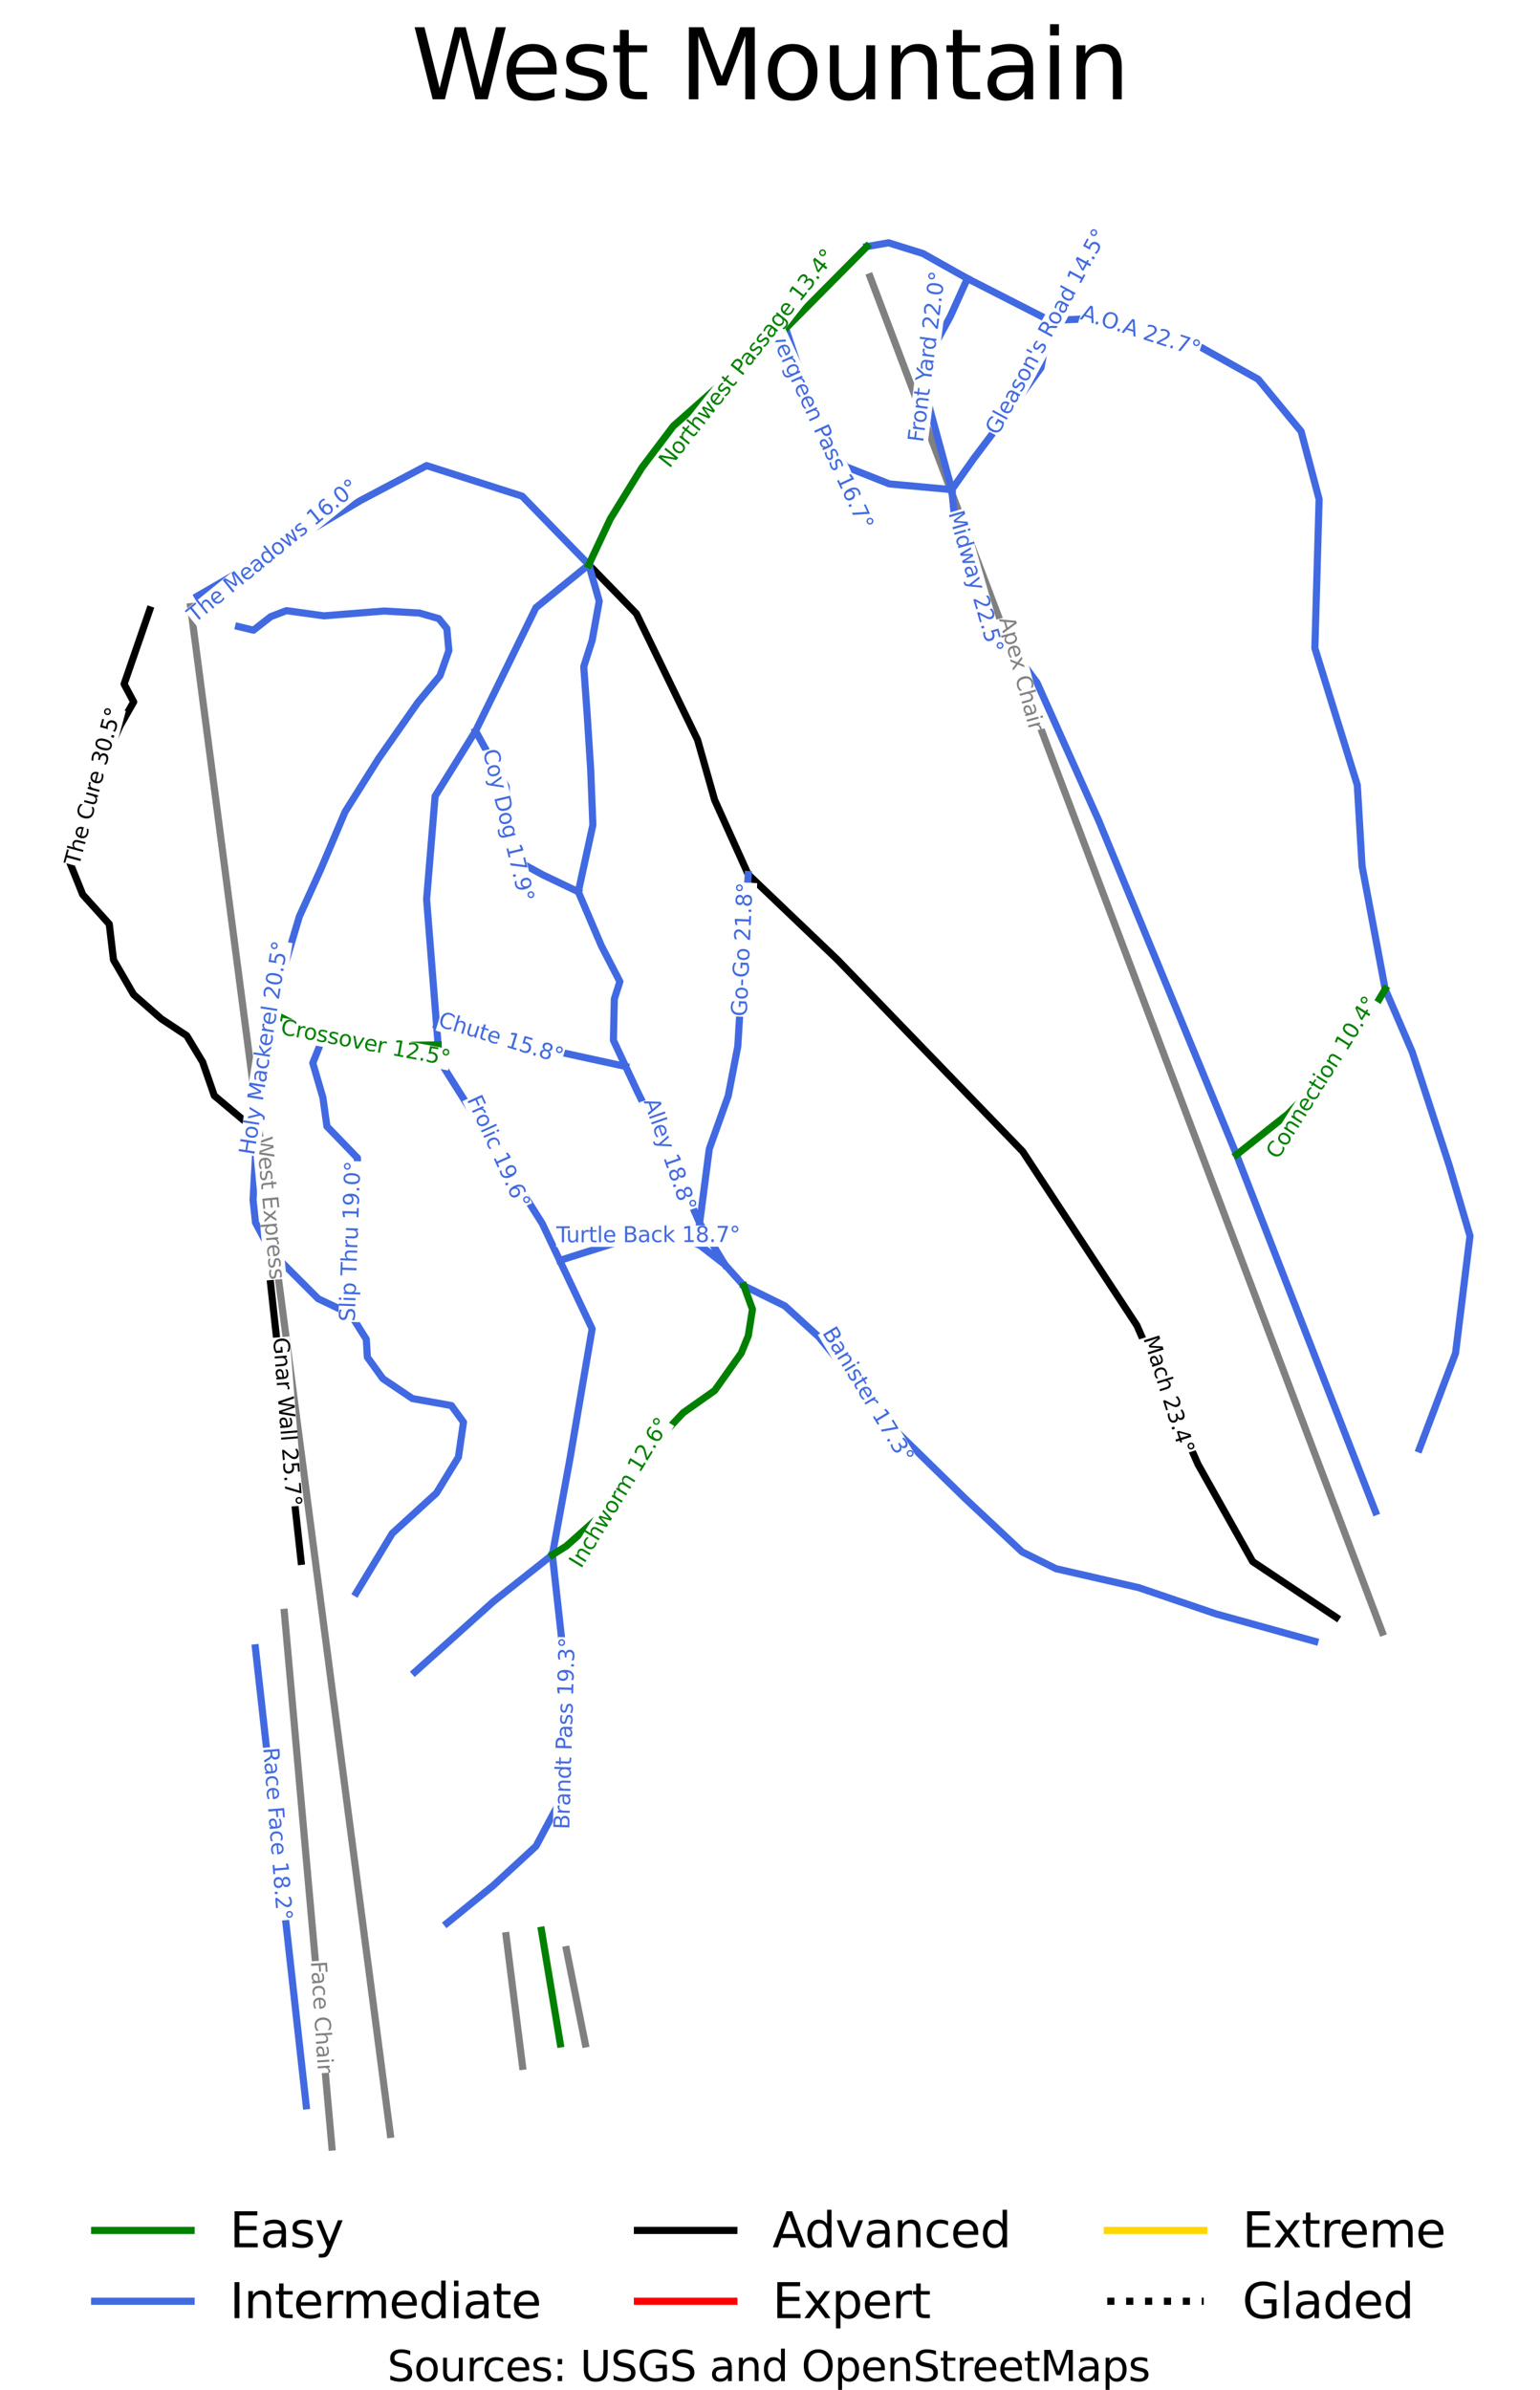 <?xml version="1.0" encoding="utf-8" standalone="no"?>
<!DOCTYPE svg PUBLIC "-//W3C//DTD SVG 1.1//EN"
  "http://www.w3.org/Graphics/SVG/1.1/DTD/svg11.dtd">
<svg xmlns:xlink="http://www.w3.org/1999/xlink" width="143.656pt" height="222.826pt" viewBox="0 0 143.656 222.826" xmlns="http://www.w3.org/2000/svg" version="1.1">
 <defs>
  <style type="text/css">*{stroke-linejoin: round; stroke-linecap: butt}</style>
 </defs>
 <g id="figure_1">
  <g id="patch_1">
   <path d="M 0 222.826 
L 143.656 222.826 
L 143.656 0 
L 0 0 
z
" style="fill: #ffffff"/>
  </g>
  <g id="axes_1">
   <g id="line2d_1">
    <path d="M 137.126 196.34 
" clip-path="url(#pd04b583219)" style="fill: none; stroke: #008000; stroke-width: 0.001; stroke-linecap: square"/>
   </g>
   <g id="line2d_2">
    <path d="M 137.126 196.34 
" clip-path="url(#pd04b583219)" style="fill: none; stroke: #4169e1; stroke-width: 0.001; stroke-linecap: square"/>
   </g>
   <g id="line2d_3">
    <path d="M 137.126 196.34 
" clip-path="url(#pd04b583219)" style="fill: none; stroke: #000000; stroke-width: 0.001; stroke-linecap: square"/>
   </g>
   <g id="line2d_4">
    <path d="M 137.126 196.34 
" clip-path="url(#pd04b583219)" style="fill: none; stroke: #ff0000; stroke-width: 0.001; stroke-linecap: square"/>
   </g>
   <g id="line2d_5">
    <path d="M 137.126 196.34 
" clip-path="url(#pd04b583219)" style="fill: none; stroke: #ffd700; stroke-width: 0.001; stroke-linecap: square"/>
   </g>
   <g id="line2d_6">
    <path d="M 137.126 196.34 
" clip-path="url(#pd04b583219)" style="fill: none; stroke-dasharray: 0.001,0.002; stroke-dashoffset: 0; stroke: #000000; stroke-width: 0.001"/>
   </g>
   <g id="line2d_7">
    <path d="M 36.411 199.005 
L 36.235 197.663 
L 36.06 196.32 
L 35.884 194.977 
L 35.708 193.634 
L 35.536 192.315 
L 35.363 190.995 
L 35.191 189.676 
L 35.018 188.356 
L 34.846 187.037 
L 34.673 185.717 
L 34.501 184.398 
L 34.328 183.078 
L 34.144 181.673 
L 33.96 180.268 
L 33.776 178.862 
L 33.592 177.457 
L 33.408 176.052 
L 33.225 174.646 
L 33.041 173.241 
L 32.857 171.836 
L 32.667 170.386 
L 32.477 168.936 
L 32.288 167.485 
L 32.098 166.035 
L 31.909 164.585 
L 31.719 163.135 
L 31.529 161.685 
L 31.34 160.235 
L 31.188 159.074 
L 31.036 157.914 
L 30.884 156.753 
L 30.733 155.593 
L 30.581 154.432 
L 30.429 153.272 
L 30.277 152.111 
L 30.126 150.95 
L 29.924 149.409 
L 29.723 147.868 
L 29.523 146.347 
L 29.324 144.826 
L 29.125 143.304 
L 28.926 141.783 
L 28.727 140.262 
L 28.528 138.74 
L 28.329 137.219 
L 28.13 135.698 
L 27.995 134.665 
L 27.86 133.632 
L 27.725 132.6 
L 27.589 131.567 
L 27.454 130.534 
L 27.319 129.501 
L 27.184 128.468 
L 27.049 127.436 
L 26.88 126.147 
L 26.712 124.859 
L 26.543 123.571 
L 26.375 122.283 
L 26.164 120.675 
L 25.954 119.067 
L 25.744 117.459 
L 25.533 115.851 
L 25.323 114.243 
L 25.113 112.635 
L 24.902 111.027 
L 24.692 109.419 
L 24.518 108.086 
L 24.344 106.753 
L 24.194 105.604 
L 24.043 104.455 
L 23.893 103.306 
L 23.743 102.158 
L 23.593 101.009 
L 23.442 99.86 
L 23.292 98.711 
L 23.142 97.562 
L 22.898 95.702 
L 22.655 93.842 
L 22.412 91.982 
L 22.169 90.122 
L 21.925 88.262 
L 21.682 86.402 
L 21.439 84.542 
L 21.195 82.682 
L 21.045 81.533 
L 20.894 80.383 
L 20.744 79.233 
L 20.594 78.083 
L 20.443 76.933 
L 20.293 75.784 
L 20.142 74.634 
L 19.992 73.484 
L 19.82 72.17 
L 19.648 70.855 
L 19.476 69.541 
L 19.304 68.226 
L 19.132 66.912 
L 18.96 65.598 
L 18.788 64.283 
L 18.616 62.969 
L 18.484 61.957 
L 18.351 60.944 
L 18.219 59.932 
L 18.086 58.92 
L 17.932 57.74 
L 17.778 56.561 
" clip-path="url(#pd04b583219)" style="fill: none; stroke: #808080; stroke-width: 0.665; stroke-linecap: square"/>
   </g>
   <g id="line2d_8">
    <path d="M 128.942 152.186 
L 128.454 150.895 
L 127.966 149.603 
L 127.477 148.312 
L 126.989 147.02 
L 126.581 145.94 
L 126.172 144.86 
L 125.764 143.781 
L 125.356 142.701 
L 124.948 141.621 
L 124.54 140.541 
L 124.132 139.462 
L 123.724 138.382 
L 123.294 137.244 
L 122.863 136.106 
L 122.433 134.968 
L 122.003 133.83 
L 121.573 132.692 
L 121.143 131.554 
L 120.713 130.416 
L 120.283 129.278 
L 119.794 127.985 
L 119.305 126.692 
L 118.816 125.399 
L 118.327 124.105 
L 117.838 122.812 
L 117.349 121.519 
L 116.86 120.226 
L 116.371 118.933 
L 115.989 117.922 
L 115.607 116.912 
L 115.225 115.901 
L 114.843 114.891 
L 114.461 113.88 
L 114.079 112.87 
L 113.697 111.859 
L 113.314 110.848 
L 112.949 109.882 
L 112.584 108.915 
L 112.218 107.949 
L 111.853 106.982 
L 111.488 106.016 
L 111.122 105.049 
L 110.757 104.083 
L 110.392 103.116 
L 109.824 101.613 
L 109.255 100.11 
L 108.687 98.607 
L 108.119 97.104 
L 107.686 95.957 
L 107.252 94.811 
L 106.818 93.664 
L 106.385 92.517 
L 105.951 91.371 
L 105.518 90.224 
L 105.084 89.077 
L 104.65 87.931 
L 104.165 86.646 
L 103.68 85.362 
L 103.194 84.077 
L 102.709 82.793 
L 102.281 81.66 
L 101.852 80.528 
L 101.424 79.395 
L 100.996 78.262 
L 100.568 77.13 
L 100.14 75.997 
L 99.712 74.865 
L 99.283 73.732 
L 98.695 72.177 
L 98.107 70.621 
L 97.519 69.066 
L 96.931 67.51 
L 96.343 65.955 
L 95.755 64.399 
L 95.167 62.844 
L 94.579 61.288 
L 94.03 59.838 
L 93.482 58.387 
L 92.934 56.936 
L 92.385 55.485 
L 91.837 54.035 
L 91.288 52.584 
L 90.74 51.133 
L 90.192 49.682 
L 89.639 48.221 
L 89.087 46.759 
L 88.534 45.297 
L 87.982 43.835 
L 87.325 42.099 
L 86.669 40.364 
L 86.012 38.628 
L 85.356 36.892 
L 84.743 35.271 
L 84.062 33.468 
L 83.381 31.666 
L 82.699 29.864 
L 82.018 28.061 
L 81.59 26.931 
L 81.162 25.8 
" clip-path="url(#pd04b583219)" style="fill: none; stroke: #808080; stroke-width: 0.665; stroke-linecap: square"/>
   </g>
   <g id="line2d_9">
    <path d="M 30.963 200.188 
L 30.803 198.391 
L 30.643 196.594 
L 30.482 194.797 
L 30.322 193.001 
L 30.212 191.765 
L 30.103 190.53 
L 29.993 189.295 
L 29.883 188.06 
L 29.773 186.825 
L 29.663 185.59 
L 29.553 184.354 
L 29.443 183.119 
L 29.355 182.129 
L 29.267 181.14 
L 29.178 180.15 
L 29.09 179.16 
L 29.002 178.171 
L 28.914 177.181 
L 28.825 176.191 
L 28.737 175.202 
L 28.617 173.848 
L 28.496 172.493 
L 28.376 171.139 
L 28.255 169.785 
L 28.135 168.431 
L 28.014 167.076 
L 27.894 165.722 
L 27.773 164.368 
L 27.647 162.942 
L 27.519 161.515 
L 27.392 160.089 
L 27.265 158.662 
L 27.139 157.236 
L 27.011 155.809 
L 26.884 154.383 
L 26.757 152.957 
L 26.64 151.644 
L 26.523 150.331 
" clip-path="url(#pd04b583219)" style="fill: none; stroke: #808080; stroke-width: 0.665; stroke-linecap: square"/>
   </g>
   <g id="line2d_10">
    <path d="M 48.745 192.657 
L 48.553 191.135 
L 48.361 189.613 
L 48.17 188.091 
L 47.978 186.569 
L 47.786 185.047 
L 47.594 183.525 
L 47.403 182.002 
L 47.211 180.48 
" clip-path="url(#pd04b583219)" style="fill: none; stroke: #808080; stroke-width: 0.665; stroke-linecap: square"/>
   </g>
   <g id="line2d_11">
    <path d="M 54.6 190.571 
L 54.379 189.472 
L 54.159 188.373 
L 53.939 187.273 
L 53.719 186.174 
L 53.499 185.075 
L 53.279 183.976 
L 53.058 182.876 
L 52.838 181.777 
" clip-path="url(#pd04b583219)" style="fill: none; stroke: #808080; stroke-width: 0.665; stroke-linecap: square"/>
   </g>
   <g id="line2d_12">
    <path d="M 13.967 56.864 
L 13.37 58.593 
L 12.772 60.322 
L 12.175 62.05 
L 11.578 63.779 
L 12.469 65.447 
L 11.825 66.576 
L 11.182 67.705 
L 10.712 68.785 
L 10.242 69.864 
L 9.772 70.944 
L 9.301 72.023 
L 8.806 73.348 
L 8.312 74.674 
L 7.817 75.999 
L 7.322 77.324 
L 6.926 78.895 
L 6.53 80.465 
L 7.124 81.937 
L 7.718 83.41 
L 8.955 84.784 
L 10.192 86.158 
L 10.39 87.826 
L 10.588 89.494 
L 11.528 91.114 
L 12.469 92.734 
L 13.755 93.863 
L 15.041 94.992 
L 16.229 95.777 
L 17.417 96.562 
L 18.159 97.789 
L 18.901 99.015 
L 19.446 100.586 
L 19.99 102.157 
L 20.904 102.923 
L 21.817 103.69 
L 22.73 104.456 
L 23.644 105.223 
" clip-path="url(#pd04b583219)" style="fill: none; stroke: #000000; stroke-width: 0.665; stroke-linecap: square"/>
   </g>
   <g id="line2d_13">
    <path d="M 24.82 115.844 
L 25.024 117.703 
L 25.228 119.561 
L 25.433 121.419 
L 25.637 123.278 
L 25.841 125.136 
L 26.045 126.995 
L 26.25 128.853 
L 26.454 130.711 
L 26.658 132.57 
L 26.862 134.428 
L 27.067 136.286 
L 27.271 138.145 
L 27.475 140.003 
L 27.679 141.861 
L 27.884 143.72 
L 28.088 145.578 
" clip-path="url(#pd04b583219)" style="fill: none; stroke: #000000; stroke-width: 0.665; stroke-linecap: square"/>
   </g>
   <g id="line2d_14">
    <path d="M 54.924 52.648 
L 56.035 53.79 
L 57.145 54.933 
L 58.255 56.075 
L 59.365 57.217 
L 60.079 58.688 
L 60.792 60.16 
L 61.506 61.631 
L 62.219 63.102 
L 62.933 64.573 
L 63.646 66.044 
L 64.36 67.515 
L 65.073 68.986 
L 65.47 70.385 
L 65.867 71.784 
L 66.264 73.183 
L 66.661 74.582 
L 67.445 76.321 
L 68.229 78.059 
L 69.014 79.798 
L 69.798 81.536 
L 70.842 82.533 
L 71.887 83.53 
L 72.931 84.527 
L 73.975 85.524 
L 75.019 86.52 
L 76.063 87.517 
L 77.108 88.514 
L 78.152 89.511 
L 79.23 90.627 
L 80.308 91.743 
L 81.386 92.858 
L 82.464 93.974 
L 83.542 95.09 
L 84.62 96.206 
L 85.699 97.322 
L 86.777 98.437 
L 87.855 99.553 
L 88.933 100.669 
L 90.011 101.785 
L 91.089 102.901 
L 92.167 104.016 
L 93.245 105.132 
L 94.323 106.248 
L 95.401 107.364 
L 96.067 108.377 
L 96.732 109.391 
L 97.398 110.404 
L 98.064 111.418 
L 98.729 112.431 
L 99.395 113.445 
L 100.061 114.458 
L 100.726 115.472 
L 101.392 116.485 
L 102.057 117.499 
L 102.723 118.512 
L 103.388 119.526 
L 104.054 120.539 
L 104.72 121.553 
L 105.385 122.566 
L 106.051 123.58 
L 106.763 125.198 
L 107.476 126.816 
L 108.188 128.434 
L 108.901 130.052 
L 109.613 131.67 
L 110.326 133.288 
L 111.039 134.906 
L 111.751 136.524 
L 112.389 137.658 
L 113.026 138.792 
L 113.664 139.927 
L 114.301 141.061 
L 114.939 142.195 
L 115.577 143.33 
L 116.214 144.464 
L 116.852 145.598 
L 117.827 146.249 
L 118.801 146.9 
L 119.776 147.551 
L 120.751 148.202 
L 121.726 148.853 
L 122.701 149.504 
L 123.676 150.154 
L 124.651 150.805 
" clip-path="url(#pd04b583219)" style="fill: none; stroke: #000000; stroke-width: 0.665; stroke-linecap: square"/>
   </g>
   <g id="line2d_15">
    <path d="M 80.861 22.991 
L 81.874 22.814 
L 82.887 22.638 
L 84.492 23.139 
L 86.097 23.64 
L 87.134 24.223 
L 88.17 24.805 
L 89.207 25.387 
L 90.244 25.969 
L 91.203 26.459 
L 92.163 26.948 
L 93.122 27.438 
L 94.082 27.927 
L 95.041 28.417 
L 96.001 28.907 
L 96.96 29.396 
L 97.92 29.886 
L 99.486 29.814 
L 101.052 29.742 
L 102.383 30.049 
L 103.714 30.356 
L 105.046 30.662 
L 106.377 30.969 
L 107.708 31.276 
L 109.039 31.583 
L 110.37 31.89 
L 111.702 32.197 
L 113.117 32.987 
L 114.533 33.777 
L 115.948 34.568 
L 117.364 35.358 
L 118.365 36.573 
L 119.366 37.787 
L 120.367 39.002 
L 121.369 40.217 
L 121.789 41.8 
L 122.21 43.383 
L 122.631 44.966 
L 123.051 46.549 
L 123.002 48.285 
L 122.952 50.021 
L 122.903 51.757 
L 122.853 53.493 
L 122.804 55.229 
L 122.754 56.965 
L 122.705 58.701 
L 122.655 60.437 
L 123.15 62.032 
L 123.645 63.627 
L 124.139 65.222 
L 124.634 66.817 
L 125.129 68.412 
L 125.624 70.007 
L 126.118 71.602 
L 126.613 73.197 
L 126.725 75.087 
L 126.836 76.976 
L 126.947 78.866 
L 127.059 80.755 
L 127.328 82.189 
L 127.598 83.624 
L 127.867 85.058 
L 128.137 86.492 
L 128.406 87.926 
L 128.676 89.36 
L 128.945 90.795 
L 129.214 92.229 
L 129.843 93.687 
L 130.471 95.144 
L 131.099 96.602 
L 131.727 98.06 
L 132.158 99.38 
L 132.589 100.701 
L 133.021 102.021 
L 133.452 103.341 
L 133.883 104.662 
L 134.314 105.982 
L 134.746 107.302 
L 135.177 108.623 
L 135.664 110.278 
L 136.151 111.933 
L 136.639 113.588 
L 137.126 115.243 
L 136.957 116.61 
L 136.788 117.977 
L 136.62 119.344 
L 136.451 120.711 
L 136.282 122.077 
L 136.114 123.444 
L 135.945 124.811 
L 135.776 126.178 
L 135.355 127.294 
L 134.933 128.409 
L 134.511 129.525 
L 134.089 130.641 
L 133.668 131.757 
L 133.246 132.872 
L 132.824 133.988 
L 132.402 135.104 
" clip-path="url(#pd04b583219)" style="fill: none; stroke: #4169e1; stroke-width: 0.665; stroke-linecap: square"/>
   </g>
   <g id="line2d_16">
    <path d="M 88.785 45.652 
L 88.971 47.545 
L 89.157 49.438 
L 89.504 50.403 
L 89.852 51.368 
L 90.2 52.334 
L 90.548 53.299 
L 90.896 54.264 
L 91.244 55.23 
L 91.592 56.195 
L 91.94 57.161 
L 92.539 57.972 
L 93.139 58.784 
L 93.738 59.595 
L 94.338 60.407 
L 94.938 61.218 
L 95.537 62.03 
L 96.137 62.841 
L 96.736 63.653 
L 97.455 65.26 
L 98.175 66.867 
L 98.895 68.474 
L 99.614 70.081 
L 100.333 71.688 
L 101.053 73.295 
L 101.772 74.902 
L 102.492 76.509 
L 102.893 77.482 
L 103.295 78.456 
L 103.697 79.43 
L 104.099 80.403 
L 104.5 81.377 
L 104.902 82.351 
L 105.304 83.324 
L 105.705 84.298 
L 106.107 85.272 
L 106.509 86.246 
L 106.911 87.219 
L 107.312 88.193 
L 107.714 89.167 
L 108.116 90.141 
L 108.517 91.114 
L 108.919 92.088 
L 109.321 93.062 
L 109.722 94.035 
L 110.124 95.009 
L 110.526 95.983 
L 110.928 96.957 
L 111.329 97.93 
L 111.731 98.904 
L 112.133 99.878 
L 112.535 100.851 
L 112.936 101.825 
L 113.338 102.799 
L 113.74 103.773 
L 114.141 104.746 
L 114.543 105.72 
L 114.945 106.694 
L 115.347 107.667 
L 115.752 108.708 
L 116.157 109.748 
L 116.562 110.788 
L 116.967 111.828 
L 117.372 112.869 
L 117.777 113.909 
L 118.182 114.949 
L 118.587 115.989 
L 118.992 117.03 
L 119.397 118.07 
L 119.802 119.11 
L 120.208 120.15 
L 120.613 121.191 
L 121.018 122.231 
L 121.423 123.271 
L 121.828 124.311 
L 122.233 125.352 
L 122.638 126.392 
L 123.043 127.432 
L 123.448 128.472 
L 123.853 129.513 
L 124.258 130.553 
L 124.663 131.593 
L 125.068 132.633 
L 125.473 133.674 
L 125.879 134.714 
L 126.284 135.754 
L 126.689 136.794 
L 127.094 137.835 
L 127.499 138.875 
L 127.904 139.915 
L 128.309 140.955 
" clip-path="url(#pd04b583219)" style="fill: none; stroke: #4169e1; stroke-width: 0.665; stroke-linecap: square"/>
   </g>
   <g id="line2d_17">
    <path d="M 90.244 25.969 
L 89.445 27.74 
L 88.646 29.512 
L 87.96 30.767 
L 87.274 32.022 
L 86.589 33.278 
L 85.903 34.533 
L 86.32 36.335 
L 86.736 38.136 
L 87.248 40.015 
L 87.761 41.894 
L 88.273 43.773 
L 88.785 45.652 
" clip-path="url(#pd04b583219)" style="fill: none; stroke: #4169e1; stroke-width: 0.665; stroke-linecap: square"/>
   </g>
   <g id="line2d_18">
    <path d="M 69.798 81.536 
L 69.737 82.537 
L 69.676 83.539 
L 69.615 84.54 
L 69.555 85.542 
L 69.494 86.543 
L 69.433 87.545 
L 69.372 88.546 
L 69.311 89.547 
L 69.25 90.549 
L 69.189 91.55 
L 69.128 92.552 
L 69.068 93.553 
L 69.007 94.555 
L 68.946 95.556 
L 68.885 96.557 
L 68.824 97.559 
L 68.601 98.712 
L 68.379 99.865 
L 68.156 101.018 
L 67.933 102.171 
L 67.491 103.408 
L 67.05 104.646 
L 66.608 105.883 
L 66.166 107.12 
L 65.94 108.846 
L 65.715 110.573 
L 65.489 112.3 
L 65.264 114.026 
" clip-path="url(#pd04b583219)" style="fill: none; stroke: #4169e1; stroke-width: 0.665; stroke-linecap: square"/>
   </g>
   <g id="line2d_19">
    <path d="M 22.257 58.423 
L 23.645 58.758 
L 24.452 58.126 
L 25.258 57.494 
L 26.72 56.936 
L 28.463 57.177 
L 30.207 57.419 
L 31.614 57.308 
L 33.02 57.196 
L 34.427 57.084 
L 35.833 56.972 
L 37.483 57.065 
L 39.133 57.158 
L 40.934 57.68 
L 41.684 58.609 
L 41.778 59.632 
L 41.871 60.655 
L 41.459 61.827 
L 41.046 62.998 
L 40.015 64.244 
L 38.983 65.49 
L 38.065 66.801 
L 37.146 68.112 
L 36.227 69.423 
L 35.308 70.734 
L 34.53 71.971 
L 33.752 73.207 
L 32.974 74.444 
L 32.196 75.68 
L 31.633 77.01 
L 31.071 78.34 
L 30.508 79.669 
L 29.945 80.999 
L 29.439 82.115 
L 28.933 83.231 
L 28.427 84.346 
L 27.921 85.462 
L 27.423 87.136 
L 26.926 88.81 
L 26.429 90.483 
L 25.932 92.157 
L 25.673 93.302 
L 25.414 94.446 
L 25.073 96.091 
L 24.733 97.736 
L 24.404 98.852 
L 24.076 99.968 
L 23.748 101.084 
L 23.42 102.2 
L 23.532 103.711 
L 23.644 105.223 
L 23.738 106.501 
L 23.833 107.779 
L 23.777 108.802 
L 23.72 109.824 
L 23.664 110.847 
L 23.607 111.87 
L 23.72 112.93 
L 23.833 113.99 
L 24.327 114.917 
L 24.82 115.844 
L 25.258 116.667 
L 26.364 117.774 
L 27.471 118.88 
L 28.577 119.987 
L 29.683 121.094 
L 31.184 121.804 
L 32.685 122.515 
L 33.427 123.693 
L 34.17 124.872 
L 34.269 126.539 
L 34.992 127.541 
L 35.715 128.543 
L 37.094 129.472 
L 38.472 130.4 
L 40.289 130.725 
L 42.106 131.051 
L 43.235 132.599 
L 42.998 134.232 
L 42.761 135.865 
L 42.25 136.7 
L 41.739 137.536 
L 41.228 138.371 
L 40.717 139.207 
L 39.685 140.148 
L 38.654 141.089 
L 37.622 142.03 
L 36.59 142.971 
L 35.75 144.359 
L 34.91 145.747 
L 34.069 147.135 
L 33.229 148.523 
" clip-path="url(#pd04b583219)" style="fill: none; stroke: #4169e1; stroke-width: 0.665; stroke-linecap: square"/>
   </g>
   <g id="line2d_20">
    <path d="M 54.924 52.648 
L 53.691 53.651 
L 52.457 54.655 
L 51.223 55.658 
L 49.99 56.661 
L 49.525 57.61 
L 49.062 58.558 
L 48.598 59.507 
L 48.134 60.456 
L 47.67 61.404 
L 47.206 62.353 
L 46.742 63.301 
L 46.278 64.25 
L 45.799 65.226 
L 45.321 66.202 
L 44.843 67.178 
L 44.365 68.154 
L 43.42 69.673 
L 42.476 71.193 
L 41.532 72.712 
L 40.588 74.231 
L 40.489 75.434 
L 40.39 76.636 
L 40.291 77.838 
L 40.192 79.041 
L 40.093 80.243 
L 39.994 81.445 
L 39.895 82.648 
L 39.796 83.85 
L 39.912 85.316 
L 40.027 86.783 
L 40.143 88.249 
L 40.259 89.716 
L 40.375 91.182 
L 40.491 92.648 
L 40.607 94.115 
L 40.723 95.581 
L 40.868 97.423 
L 40.983 98.867 
L 41.583 99.818 
L 42.183 100.769 
L 42.784 101.72 
L 43.384 102.671 
L 43.983 103.622 
L 44.583 104.572 
L 45.183 105.523 
L 45.783 106.474 
L 46.383 107.425 
L 46.983 108.376 
L 47.583 109.327 
L 48.183 110.278 
L 48.783 111.228 
L 49.383 112.179 
L 49.983 113.13 
L 50.583 114.081 
L 51.399 115.801 
L 52.214 117.522 
L 52.969 119.115 
L 53.725 120.709 
L 54.48 122.303 
L 55.236 123.896 
L 54.976 125.418 
L 54.716 126.939 
L 54.456 128.46 
L 54.196 129.982 
L 53.937 131.503 
L 53.677 133.025 
L 53.417 134.546 
L 53.157 136.068 
L 52.953 137.18 
L 52.749 138.293 
L 52.545 139.406 
L 52.341 140.519 
L 52.137 141.632 
L 51.933 142.744 
L 51.729 143.857 
L 51.525 144.97 
L 50.152 146.057 
L 48.778 147.144 
L 47.405 148.231 
L 46.032 149.318 
L 45.116 150.14 
L 44.2 150.962 
L 43.285 151.785 
L 42.369 152.607 
L 41.454 153.429 
L 40.538 154.251 
L 39.622 155.073 
L 38.707 155.895 
" clip-path="url(#pd04b583219)" style="fill: none; stroke: #4169e1; stroke-width: 0.665; stroke-linecap: square"/>
   </g>
   <g id="line2d_21">
    <path d="M 51.525 144.97 
L 51.683 146.399 
L 51.841 147.828 
L 51.999 149.257 
L 52.157 150.686 
L 52.315 152.115 
L 52.473 153.544 
L 52.631 154.973 
L 52.789 156.402 
L 52.793 157.708 
L 52.796 159.014 
L 52.8 160.32 
L 52.804 161.625 
L 52.808 162.931 
L 52.812 164.237 
L 52.816 165.542 
L 52.819 166.848 
L 52.114 168.169 
L 51.41 169.49 
L 50.705 170.81 
L 50 172.131 
L 48.998 173.054 
L 47.996 173.976 
L 46.994 174.899 
L 45.992 175.822 
L 44.918 176.695 
L 43.843 177.569 
L 42.768 178.442 
L 41.694 179.316 
" clip-path="url(#pd04b583219)" style="fill: none; stroke: #4169e1; stroke-width: 0.665; stroke-linecap: square"/>
   </g>
   <g id="line2d_22">
    <path d="M 30.087 96.845 
L 29.632 97.981 
L 29.178 99.116 
L 29.649 100.725 
L 30.12 102.333 
L 30.308 103.676 
L 30.496 105.018 
L 31.207 105.755 
L 31.918 106.491 
L 32.629 107.227 
L 33.34 107.964 
L 33.331 109.224 
L 33.322 110.485 
L 33.313 111.745 
L 33.303 113.006 
L 33.145 114.735 
L 32.802 115.756 
L 32.459 116.776 
L 32.433 118.191 
L 32.407 119.605 
L 32.546 121.06 
L 32.685 122.515 
" clip-path="url(#pd04b583219)" style="fill: none; stroke: #4169e1; stroke-width: 0.665; stroke-linecap: square"/>
   </g>
   <g id="line2d_23">
    <path d="M 54.924 52.648 
L 55.412 54.351 
L 55.899 56.054 
L 55.569 57.875 
L 55.239 59.696 
L 54.846 60.927 
L 54.454 62.158 
L 54.536 63.307 
L 54.618 64.456 
L 54.7 65.606 
L 54.782 66.755 
L 54.863 68.034 
L 54.945 69.313 
L 55.026 70.592 
L 55.108 71.871 
L 55.157 73.134 
L 55.206 74.397 
L 55.255 75.66 
L 55.304 76.923 
L 54.965 78.479 
L 54.625 80.035 
L 54.285 81.591 
L 53.946 83.147 
L 54.485 84.408 
L 55.023 85.668 
L 55.562 86.929 
L 56.1 88.189 
L 56.962 89.855 
L 57.824 91.522 
L 57.306 93.145 
L 57.263 95.068 
L 57.22 96.99 
L 57.792 98.213 
L 58.364 99.436 
L 58.912 100.605 
L 59.46 101.775 
L 59.945 102.758 
L 60.429 103.74 
L 60.914 104.723 
L 61.398 105.705 
L 61.883 106.688 
L 62.367 107.671 
L 62.852 108.653 
L 63.336 109.636 
L 63.818 110.733 
L 64.3 111.831 
L 64.782 112.929 
L 65.264 114.026 
L 65.854 114.999 
L 66.445 115.973 
L 67.035 116.946 
L 67.626 117.919 
" clip-path="url(#pd04b583219)" style="fill: none; stroke: #4169e1; stroke-width: 0.665; stroke-linecap: square"/>
   </g>
   <g id="line2d_24">
    <path d="M 52.214 117.522 
L 53.74 117.039 
L 55.266 116.557 
L 56.792 116.075 
L 58.319 115.593 
L 59.395 115.427 
L 60.471 115.262 
L 61.547 115.096 
L 62.623 114.93 
L 63.964 115.526 
L 65.304 116.122 
L 66.465 117.02 
L 67.626 117.919 
L 68.51 118.902 
L 69.393 119.885 
" clip-path="url(#pd04b583219)" style="fill: none; stroke: #4169e1; stroke-width: 0.665; stroke-linecap: square"/>
   </g>
   <g id="line2d_25">
    <path d="M 23.823 153.639 
L 23.971 154.973 
L 24.119 156.307 
L 24.268 157.642 
L 24.416 158.976 
L 24.564 160.311 
L 24.712 161.645 
L 24.861 162.98 
L 25.009 164.314 
L 25.157 165.648 
L 25.305 166.983 
L 25.454 168.317 
L 25.602 169.652 
L 25.75 170.986 
L 25.898 172.321 
L 26.047 173.655 
L 26.195 174.989 
L 26.343 176.324 
L 26.491 177.658 
L 26.64 178.993 
L 26.788 180.327 
L 26.936 181.662 
L 27.084 182.996 
L 27.233 184.331 
L 27.381 185.665 
L 27.529 186.999 
L 27.677 188.334 
L 27.826 189.668 
L 27.974 191.003 
L 28.122 192.337 
L 28.27 193.672 
L 28.419 195.006 
L 28.567 196.34 
" clip-path="url(#pd04b583219)" style="fill: none; stroke: #4169e1; stroke-width: 0.665; stroke-linecap: square"/>
   </g>
   <g id="line2d_26">
    <path d="M 44.365 68.154 
L 45.078 69.447 
L 45.792 70.741 
L 46.506 72.034 
L 47.219 73.327 
L 47.257 75.15 
L 47.294 76.973 
L 47.818 78.647 
L 48.343 80.32 
L 49.506 80.953 
L 50.669 81.585 
L 52.308 82.366 
L 53.946 83.147 
" clip-path="url(#pd04b583219)" style="fill: none; stroke: #4169e1; stroke-width: 0.665; stroke-linecap: square"/>
   </g>
   <g id="line2d_27">
    <path d="M 69.393 119.885 
L 70.349 120.355 
L 71.305 120.824 
L 72.261 121.293 
L 73.217 121.763 
L 74.007 122.484 
L 74.797 123.204 
L 75.587 123.925 
L 76.377 124.646 
L 77.276 125.741 
L 78.175 126.836 
L 79.073 127.931 
L 79.972 129.026 
L 80.871 130.121 
L 81.769 131.216 
L 82.668 132.311 
L 83.567 133.406 
L 84.371 134.191 
L 85.175 134.976 
L 85.979 135.761 
L 86.783 136.546 
L 87.587 137.331 
L 88.391 138.117 
L 89.195 138.902 
L 89.999 139.687 
L 91.335 140.939 
L 92.671 142.19 
L 94.007 143.442 
L 95.343 144.693 
L 96.926 145.478 
L 98.509 146.263 
L 99.474 146.484 
L 100.439 146.705 
L 101.404 146.926 
L 102.369 147.147 
L 103.334 147.367 
L 104.298 147.588 
L 105.263 147.809 
L 106.228 148.03 
L 108.035 148.643 
L 109.841 149.257 
L 111.647 149.87 
L 113.453 150.484 
L 114.603 150.803 
L 115.753 151.122 
L 116.904 151.441 
L 118.054 151.76 
L 119.204 152.079 
L 120.355 152.398 
L 121.505 152.717 
L 122.655 153.036 
" clip-path="url(#pd04b583219)" style="fill: none; stroke: #4169e1; stroke-width: 0.665; stroke-linecap: square"/>
   </g>
   <g id="line2d_28">
    <path d="M 73.29 30.624 
L 73.665 31.745 
L 74.04 32.866 
L 74.416 33.987 
L 74.791 35.109 
L 75.166 36.23 
L 75.541 37.351 
L 75.916 38.473 
L 76.292 39.594 
L 76.937 40.57 
L 77.583 41.546 
L 78.228 42.522 
L 78.874 43.498 
L 79.897 43.904 
L 80.921 44.31 
L 81.945 44.716 
L 82.969 45.122 
L 84.423 45.254 
L 85.877 45.387 
L 87.331 45.52 
L 88.785 45.652 
" clip-path="url(#pd04b583219)" style="fill: none; stroke: #4169e1; stroke-width: 0.665; stroke-linecap: square"/>
   </g>
   <g id="line2d_29">
    <path d="M 18.418 55.582 
L 19.433 54.993 
L 20.447 54.404 
L 21.462 53.816 
L 22.476 53.227 
L 23.491 52.638 
L 24.506 52.049 
L 25.52 51.46 
L 26.535 50.871 
L 27.425 50.343 
L 28.316 49.816 
L 29.207 49.288 
L 30.097 48.761 
L 30.988 48.233 
L 31.879 47.706 
L 32.769 47.178 
L 33.66 46.651 
L 35.194 45.841 
L 36.728 45.031 
L 38.262 44.221 
L 39.796 43.411 
L 40.909 43.767 
L 42.022 44.122 
L 43.136 44.478 
L 44.249 44.834 
L 45.363 45.19 
L 46.476 45.546 
L 47.589 45.902 
L 48.703 46.258 
L 49.48 47.056 
L 50.258 47.855 
L 51.036 48.654 
L 51.813 49.453 
L 52.591 50.252 
L 53.369 51.051 
L 54.147 51.849 
L 54.924 52.648 
" clip-path="url(#pd04b583219)" style="fill: none; stroke: #4169e1; stroke-width: 0.665; stroke-linecap: square"/>
   </g>
   <g id="line2d_30">
    <path d="M 40.723 95.581 
L 41.919 95.843 
L 43.115 96.105 
L 44.311 96.367 
L 45.508 96.629 
L 46.704 96.891 
L 47.9 97.153 
L 49.096 97.416 
L 50.292 97.678 
L 51.301 97.897 
L 52.31 98.117 
L 53.319 98.337 
L 54.328 98.557 
L 55.337 98.776 
L 56.346 98.996 
L 57.355 99.216 
L 58.364 99.436 
" clip-path="url(#pd04b583219)" style="fill: none; stroke: #4169e1; stroke-width: 0.665; stroke-linecap: square"/>
   </g>
   <g id="line2d_31">
    <path d="M 97.92 29.886 
L 97.716 30.987 
L 97.512 32.089 
L 97.308 33.191 
L 97.104 34.292 
L 96.343 35.337 
L 95.583 36.381 
L 94.822 37.426 
L 94.061 38.471 
L 93.251 39.545 
L 92.441 40.62 
L 91.631 41.694 
L 90.822 42.769 
L 89.804 44.21 
L 88.785 45.652 
" clip-path="url(#pd04b583219)" style="fill: none; stroke: #4169e1; stroke-width: 0.665; stroke-linecap: square"/>
   </g>
   <g id="line2d_32">
    <path d="M 80.861 22.991 
L 79.915 23.945 
L 78.968 24.899 
L 78.022 25.853 
L 77.075 26.807 
L 76.129 27.761 
L 75.183 28.715 
L 74.236 29.669 
L 73.29 30.624 
L 72.412 31.338 
L 71.535 32.053 
L 70.657 32.768 
L 69.779 33.483 
L 68.392 34.748 
L 67.005 36.012 
L 65.954 36.942 
L 64.904 37.872 
L 63.854 38.802 
L 62.804 39.732 
L 62.073 40.699 
L 61.341 41.666 
L 60.61 42.633 
L 59.879 43.6 
L 59.143 44.794 
L 58.406 45.988 
L 57.67 47.182 
L 56.933 48.376 
L 56.431 49.444 
L 55.929 50.512 
L 55.426 51.58 
L 54.924 52.648 
" clip-path="url(#pd04b583219)" style="fill: none; stroke: #008000; stroke-width: 0.665; stroke-linecap: square"/>
   </g>
   <g id="line2d_33">
    <path d="M 69.393 119.885 
L 69.792 120.981 
L 70.191 122.076 
L 69.997 123.312 
L 69.802 124.548 
L 69.147 126.156 
L 68.527 127.03 
L 67.906 127.904 
L 67.286 128.779 
L 66.665 129.653 
L 65.197 130.689 
L 63.728 131.725 
L 62.389 133.15 
L 61.051 134.574 
L 60.071 136.161 
L 59.092 137.747 
L 57.883 139.237 
L 56.675 140.726 
L 55.712 141.584 
L 54.749 142.442 
L 53.787 143.3 
L 52.824 144.158 
L 51.525 144.97 
" clip-path="url(#pd04b583219)" style="fill: none; stroke: #008000; stroke-width: 0.665; stroke-linecap: square"/>
   </g>
   <g id="line2d_34">
    <path d="M 25.414 94.446 
L 26.582 95.046 
L 27.75 95.646 
L 28.918 96.245 
L 30.087 96.845 
L 31.382 97.022 
L 32.678 97.198 
L 34.084 97.352 
L 35.491 97.506 
L 36.836 97.486 
L 38.18 97.465 
L 39.524 97.444 
L 40.868 97.423 
" clip-path="url(#pd04b583219)" style="fill: none; stroke: #008000; stroke-width: 0.665; stroke-linecap: square"/>
   </g>
   <g id="line2d_35">
    <path d="M 50.508 179.973 
L 50.728 181.298 
L 50.948 182.622 
L 51.168 183.947 
L 51.388 185.272 
L 51.608 186.597 
L 51.829 187.922 
L 52.049 189.246 
L 52.269 190.571 
" clip-path="url(#pd04b583219)" style="fill: none; stroke: #008000; stroke-width: 0.665; stroke-linecap: square"/>
   </g>
   <g id="line2d_36">
    <path d="M 129.214 92.229 
L 128.669 93.148 
L 128.123 94.067 
L 127.578 94.987 
L 127.032 95.906 
L 126.094 97.146 
L 125.156 98.386 
L 124.275 99.457 
L 123.395 100.529 
L 122.585 101.36 
L 121.775 102.192 
L 120.965 103.023 
L 120.155 103.855 
L 118.952 104.808 
L 117.751 105.761 
L 116.549 106.714 
L 115.347 107.667 
" clip-path="url(#pd04b583219)" style="fill: none; stroke: #008000; stroke-width: 0.665; stroke-linecap: square"/>
   </g>
   <g id="text_1">
    <g id="patch_2">
     <path d="M 23.499 106.057 
L 24.759 119.399 
L 26.726 119.213 
L 25.466 105.872 
z
" style="fill: #ffffff"/>
    </g>
    <!-- West Express -->
    <g style="fill: #808080" transform="translate(23.935 106.036) rotate(-275.393) scale(0.02 -0.02)">
     <defs>
      <path id="DejaVuSans-57" d="M 213 4666 
L 850 4666 
L 1831 722 
L 2809 4666 
L 3519 4666 
L 4500 722 
L 5478 4666 
L 6119 4666 
L 4947 0 
L 4153 0 
L 3169 4050 
L 2175 0 
L 1381 0 
L 213 4666 
z
" transform="scale(0.016)"/>
      <path id="DejaVuSans-65" d="M 3597 1894 
L 3597 1613 
L 953 1613 
Q 991 1019 1311 708 
Q 1631 397 2203 397 
Q 2534 397 2845 478 
Q 3156 559 3463 722 
L 3463 178 
Q 3153 47 2828 -22 
Q 2503 -91 2169 -91 
Q 1331 -91 842 396 
Q 353 884 353 1716 
Q 353 2575 817 3079 
Q 1281 3584 2069 3584 
Q 2775 3584 3186 3129 
Q 3597 2675 3597 1894 
z
M 3022 2063 
Q 3016 2534 2758 2815 
Q 2500 3097 2075 3097 
Q 1594 3097 1305 2825 
Q 1016 2553 972 2059 
L 3022 2063 
z
" transform="scale(0.016)"/>
      <path id="DejaVuSans-73" d="M 2834 3397 
L 2834 2853 
Q 2591 2978 2328 3040 
Q 2066 3103 1784 3103 
Q 1356 3103 1142 2972 
Q 928 2841 928 2578 
Q 928 2378 1081 2264 
Q 1234 2150 1697 2047 
L 1894 2003 
Q 2506 1872 2764 1633 
Q 3022 1394 3022 966 
Q 3022 478 2636 193 
Q 2250 -91 1575 -91 
Q 1294 -91 989 -36 
Q 684 19 347 128 
L 347 722 
Q 666 556 975 473 
Q 1284 391 1588 391 
Q 1994 391 2212 530 
Q 2431 669 2431 922 
Q 2431 1156 2273 1281 
Q 2116 1406 1581 1522 
L 1381 1569 
Q 847 1681 609 1914 
Q 372 2147 372 2553 
Q 372 3047 722 3315 
Q 1072 3584 1716 3584 
Q 2034 3584 2315 3537 
Q 2597 3491 2834 3397 
z
" transform="scale(0.016)"/>
      <path id="DejaVuSans-74" d="M 1172 4494 
L 1172 3500 
L 2356 3500 
L 2356 3053 
L 1172 3053 
L 1172 1153 
Q 1172 725 1289 603 
Q 1406 481 1766 481 
L 2356 481 
L 2356 0 
L 1766 0 
Q 1100 0 847 248 
Q 594 497 594 1153 
L 594 3053 
L 172 3053 
L 172 3500 
L 594 3500 
L 594 4494 
L 1172 4494 
z
" transform="scale(0.016)"/>
      <path id="DejaVuSans-20" transform="scale(0.016)"/>
      <path id="DejaVuSans-45" d="M 628 4666 
L 3578 4666 
L 3578 4134 
L 1259 4134 
L 1259 2753 
L 3481 2753 
L 3481 2222 
L 1259 2222 
L 1259 531 
L 3634 531 
L 3634 0 
L 628 0 
L 628 4666 
z
" transform="scale(0.016)"/>
      <path id="DejaVuSans-78" d="M 3513 3500 
L 2247 1797 
L 3578 0 
L 2900 0 
L 1881 1375 
L 863 0 
L 184 0 
L 1544 1831 
L 300 3500 
L 978 3500 
L 1906 2253 
L 2834 3500 
L 3513 3500 
z
" transform="scale(0.016)"/>
      <path id="DejaVuSans-70" d="M 1159 525 
L 1159 -1331 
L 581 -1331 
L 581 3500 
L 1159 3500 
L 1159 2969 
Q 1341 3281 1617 3432 
Q 1894 3584 2278 3584 
Q 2916 3584 3314 3078 
Q 3713 2572 3713 1747 
Q 3713 922 3314 415 
Q 2916 -91 2278 -91 
Q 1894 -91 1617 61 
Q 1341 213 1159 525 
z
M 3116 1747 
Q 3116 2381 2855 2742 
Q 2594 3103 2138 3103 
Q 1681 3103 1420 2742 
Q 1159 2381 1159 1747 
Q 1159 1113 1420 752 
Q 1681 391 2138 391 
Q 2594 391 2855 752 
Q 3116 1113 3116 1747 
z
" transform="scale(0.016)"/>
      <path id="DejaVuSans-72" d="M 2631 2963 
Q 2534 3019 2420 3045 
Q 2306 3072 2169 3072 
Q 1681 3072 1420 2755 
Q 1159 2438 1159 1844 
L 1159 0 
L 581 0 
L 581 3500 
L 1159 3500 
L 1159 2956 
Q 1341 3275 1631 3429 
Q 1922 3584 2338 3584 
Q 2397 3584 2469 3576 
Q 2541 3569 2628 3553 
L 2631 2963 
z
" transform="scale(0.016)"/>
     </defs>
     <use xlink:href="#DejaVuSans-57"/>
     <use xlink:href="#DejaVuSans-65" x="93.002"/>
     <use xlink:href="#DejaVuSans-73" x="154.525"/>
     <use xlink:href="#DejaVuSans-74" x="206.625"/>
     <use xlink:href="#DejaVuSans-20" x="245.834"/>
     <use xlink:href="#DejaVuSans-45" x="277.621"/>
     <use xlink:href="#DejaVuSans-78" x="340.805"/>
     <use xlink:href="#DejaVuSans-70" x="399.984"/>
     <use xlink:href="#DejaVuSans-72" x="463.461"/>
     <use xlink:href="#DejaVuSans-65" x="502.324"/>
     <use xlink:href="#DejaVuSans-73" x="563.848"/>
     <use xlink:href="#DejaVuSans-73" x="615.947"/>
    </g>
   </g>
   <g id="text_2">
    <g id="patch_3">
     <path d="M 92.771 57.817 
L 95.657 68.391 
L 97.563 67.871 
L 94.677 57.297 
z
" style="fill: #ffffff"/>
    </g>
    <!-- Apex Chair -->
    <g style="fill: #808080" transform="translate(93.197 57.722) rotate(-285.266) scale(0.02 -0.02)">
     <defs>
      <path id="DejaVuSans-41" d="M 2188 4044 
L 1331 1722 
L 3047 1722 
L 2188 4044 
z
M 1831 4666 
L 2547 4666 
L 4325 0 
L 3669 0 
L 3244 1197 
L 1141 1197 
L 716 0 
L 50 0 
L 1831 4666 
z
" transform="scale(0.016)"/>
      <path id="DejaVuSans-43" d="M 4122 4306 
L 4122 3641 
Q 3803 3938 3442 4084 
Q 3081 4231 2675 4231 
Q 1875 4231 1450 3742 
Q 1025 3253 1025 2328 
Q 1025 1406 1450 917 
Q 1875 428 2675 428 
Q 3081 428 3442 575 
Q 3803 722 4122 1019 
L 4122 359 
Q 3791 134 3420 21 
Q 3050 -91 2638 -91 
Q 1578 -91 968 557 
Q 359 1206 359 2328 
Q 359 3453 968 4101 
Q 1578 4750 2638 4750 
Q 3056 4750 3426 4639 
Q 3797 4528 4122 4306 
z
" transform="scale(0.016)"/>
      <path id="DejaVuSans-68" d="M 3513 2113 
L 3513 0 
L 2938 0 
L 2938 2094 
Q 2938 2591 2744 2837 
Q 2550 3084 2163 3084 
Q 1697 3084 1428 2787 
Q 1159 2491 1159 1978 
L 1159 0 
L 581 0 
L 581 4863 
L 1159 4863 
L 1159 2956 
Q 1366 3272 1645 3428 
Q 1925 3584 2291 3584 
Q 2894 3584 3203 3211 
Q 3513 2838 3513 2113 
z
" transform="scale(0.016)"/>
      <path id="DejaVuSans-61" d="M 2194 1759 
Q 1497 1759 1228 1600 
Q 959 1441 959 1056 
Q 959 750 1161 570 
Q 1363 391 1709 391 
Q 2188 391 2477 730 
Q 2766 1069 2766 1631 
L 2766 1759 
L 2194 1759 
z
M 3341 1997 
L 3341 0 
L 2766 0 
L 2766 531 
Q 2569 213 2275 61 
Q 1981 -91 1556 -91 
Q 1019 -91 701 211 
Q 384 513 384 1019 
Q 384 1609 779 1909 
Q 1175 2209 1959 2209 
L 2766 2209 
L 2766 2266 
Q 2766 2663 2505 2880 
Q 2244 3097 1772 3097 
Q 1472 3097 1187 3025 
Q 903 2953 641 2809 
L 641 3341 
Q 956 3463 1253 3523 
Q 1550 3584 1831 3584 
Q 2591 3584 2966 3190 
Q 3341 2797 3341 1997 
z
" transform="scale(0.016)"/>
      <path id="DejaVuSans-69" d="M 603 3500 
L 1178 3500 
L 1178 0 
L 603 0 
L 603 3500 
z
M 603 4863 
L 1178 4863 
L 1178 4134 
L 603 4134 
L 603 4863 
z
" transform="scale(0.016)"/>
     </defs>
     <use xlink:href="#DejaVuSans-41"/>
     <use xlink:href="#DejaVuSans-70" x="68.408"/>
     <use xlink:href="#DejaVuSans-65" x="131.885"/>
     <use xlink:href="#DejaVuSans-78" x="191.658"/>
     <use xlink:href="#DejaVuSans-20" x="250.838"/>
     <use xlink:href="#DejaVuSans-43" x="282.625"/>
     <use xlink:href="#DejaVuSans-68" x="352.449"/>
     <use xlink:href="#DejaVuSans-61" x="415.828"/>
     <use xlink:href="#DejaVuSans-69" x="477.107"/>
     <use xlink:href="#DejaVuSans-72" x="504.891"/>
    </g>
   </g>
   <g id="text_3">
    <g id="patch_4">
     <path d="M 28.561 182.901 
L 29.232 193.346 
L 31.204 193.219 
L 30.533 182.774 
z
" style="fill: #ffffff"/>
    </g>
    <!-- Face Chair -->
    <g style="fill: #808080" transform="translate(28.998 182.893) rotate(-273.675) scale(0.02 -0.02)">
     <defs>
      <path id="DejaVuSans-46" d="M 628 4666 
L 3309 4666 
L 3309 4134 
L 1259 4134 
L 1259 2759 
L 3109 2759 
L 3109 2228 
L 1259 2228 
L 1259 0 
L 628 0 
L 628 4666 
z
" transform="scale(0.016)"/>
      <path id="DejaVuSans-63" d="M 3122 3366 
L 3122 2828 
Q 2878 2963 2633 3030 
Q 2388 3097 2138 3097 
Q 1578 3097 1268 2742 
Q 959 2388 959 1747 
Q 959 1106 1268 751 
Q 1578 397 2138 397 
Q 2388 397 2633 464 
Q 2878 531 3122 666 
L 3122 134 
Q 2881 22 2623 -34 
Q 2366 -91 2075 -91 
Q 1284 -91 818 406 
Q 353 903 353 1747 
Q 353 2603 823 3093 
Q 1294 3584 2113 3584 
Q 2378 3584 2631 3529 
Q 2884 3475 3122 3366 
z
" transform="scale(0.016)"/>
     </defs>
     <use xlink:href="#DejaVuSans-46"/>
     <use xlink:href="#DejaVuSans-61" x="48.395"/>
     <use xlink:href="#DejaVuSans-63" x="109.674"/>
     <use xlink:href="#DejaVuSans-65" x="164.654"/>
     <use xlink:href="#DejaVuSans-20" x="226.178"/>
     <use xlink:href="#DejaVuSans-43" x="257.965"/>
     <use xlink:href="#DejaVuSans-68" x="327.789"/>
     <use xlink:href="#DejaVuSans-61" x="391.168"/>
     <use xlink:href="#DejaVuSans-69" x="452.447"/>
     <use xlink:href="#DejaVuSans-72" x="480.23"/>
    </g>
   </g>
   <g id="text_4">
    <g id="patch_5">
     <path d="M 7.782 80.922 
L 11.738 66.291 
L 9.831 65.775 
L 5.875 80.406 
z
" style="fill: #ffffff"/>
    </g>
    <!-- The Cure 30.5° -->
    <g transform="translate(7.367 80.789) rotate(-74.871) scale(0.02 -0.02)">
     <defs>
      <path id="DejaVuSans-54" d="M -19 4666 
L 3928 4666 
L 3928 4134 
L 2272 4134 
L 2272 0 
L 1638 0 
L 1638 4134 
L -19 4134 
L -19 4666 
z
" transform="scale(0.016)"/>
      <path id="DejaVuSans-75" d="M 544 1381 
L 544 3500 
L 1119 3500 
L 1119 1403 
Q 1119 906 1312 657 
Q 1506 409 1894 409 
Q 2359 409 2629 706 
Q 2900 1003 2900 1516 
L 2900 3500 
L 3475 3500 
L 3475 0 
L 2900 0 
L 2900 538 
Q 2691 219 2414 64 
Q 2138 -91 1772 -91 
Q 1169 -91 856 284 
Q 544 659 544 1381 
z
M 1991 3584 
L 1991 3584 
z
" transform="scale(0.016)"/>
      <path id="DejaVuSans-33" d="M 2597 2516 
Q 3050 2419 3304 2112 
Q 3559 1806 3559 1356 
Q 3559 666 3084 287 
Q 2609 -91 1734 -91 
Q 1441 -91 1130 -33 
Q 819 25 488 141 
L 488 750 
Q 750 597 1062 519 
Q 1375 441 1716 441 
Q 2309 441 2620 675 
Q 2931 909 2931 1356 
Q 2931 1769 2642 2001 
Q 2353 2234 1838 2234 
L 1294 2234 
L 1294 2753 
L 1863 2753 
Q 2328 2753 2575 2939 
Q 2822 3125 2822 3475 
Q 2822 3834 2567 4026 
Q 2313 4219 1838 4219 
Q 1578 4219 1281 4162 
Q 984 4106 628 3988 
L 628 4550 
Q 988 4650 1302 4700 
Q 1616 4750 1894 4750 
Q 2613 4750 3031 4423 
Q 3450 4097 3450 3541 
Q 3450 3153 3228 2886 
Q 3006 2619 2597 2516 
z
" transform="scale(0.016)"/>
      <path id="DejaVuSans-30" d="M 2034 4250 
Q 1547 4250 1301 3770 
Q 1056 3291 1056 2328 
Q 1056 1369 1301 889 
Q 1547 409 2034 409 
Q 2525 409 2770 889 
Q 3016 1369 3016 2328 
Q 3016 3291 2770 3770 
Q 2525 4250 2034 4250 
z
M 2034 4750 
Q 2819 4750 3233 4129 
Q 3647 3509 3647 2328 
Q 3647 1150 3233 529 
Q 2819 -91 2034 -91 
Q 1250 -91 836 529 
Q 422 1150 422 2328 
Q 422 3509 836 4129 
Q 1250 4750 2034 4750 
z
" transform="scale(0.016)"/>
      <path id="DejaVuSans-2e" d="M 684 794 
L 1344 794 
L 1344 0 
L 684 0 
L 684 794 
z
" transform="scale(0.016)"/>
      <path id="DejaVuSans-35" d="M 691 4666 
L 3169 4666 
L 3169 4134 
L 1269 4134 
L 1269 2991 
Q 1406 3038 1543 3061 
Q 1681 3084 1819 3084 
Q 2600 3084 3056 2656 
Q 3513 2228 3513 1497 
Q 3513 744 3044 326 
Q 2575 -91 1722 -91 
Q 1428 -91 1123 -41 
Q 819 9 494 109 
L 494 744 
Q 775 591 1075 516 
Q 1375 441 1709 441 
Q 2250 441 2565 725 
Q 2881 1009 2881 1497 
Q 2881 1984 2565 2268 
Q 2250 2553 1709 2553 
Q 1456 2553 1204 2497 
Q 953 2441 691 2322 
L 691 4666 
z
" transform="scale(0.016)"/>
      <path id="DejaVuSans-b0" d="M 1600 4347 
Q 1350 4347 1178 4173 
Q 1006 4000 1006 3750 
Q 1006 3503 1178 3333 
Q 1350 3163 1600 3163 
Q 1850 3163 2022 3333 
Q 2194 3503 2194 3750 
Q 2194 3997 2020 4172 
Q 1847 4347 1600 4347 
z
M 1600 4750 
Q 1800 4750 1984 4673 
Q 2169 4597 2303 4453 
Q 2447 4313 2519 4134 
Q 2591 3956 2591 3750 
Q 2591 3338 2302 3052 
Q 2013 2766 1594 2766 
Q 1172 2766 890 3047 
Q 609 3328 609 3750 
Q 609 4169 896 4459 
Q 1184 4750 1600 4750 
z
" transform="scale(0.016)"/>
     </defs>
     <use xlink:href="#DejaVuSans-54"/>
     <use xlink:href="#DejaVuSans-68" x="61.084"/>
     <use xlink:href="#DejaVuSans-65" x="124.463"/>
     <use xlink:href="#DejaVuSans-20" x="185.986"/>
     <use xlink:href="#DejaVuSans-43" x="217.773"/>
     <use xlink:href="#DejaVuSans-75" x="287.598"/>
     <use xlink:href="#DejaVuSans-72" x="350.977"/>
     <use xlink:href="#DejaVuSans-65" x="389.84"/>
     <use xlink:href="#DejaVuSans-20" x="451.363"/>
     <use xlink:href="#DejaVuSans-33" x="483.15"/>
     <use xlink:href="#DejaVuSans-30" x="546.773"/>
     <use xlink:href="#DejaVuSans-2e" x="610.396"/>
     <use xlink:href="#DejaVuSans-35" x="642.184"/>
     <use xlink:href="#DejaVuSans-b0" x="705.807"/>
    </g>
   </g>
   <g id="text_5">
    <g id="patch_6">
     <path d="M 25.048 124.764 
L 26.299 140.531 
L 28.268 140.375 
L 27.017 124.608 
z
" style="fill: #ffffff"/>
    </g>
    <!-- Gnar Wall 25.7° -->
    <g transform="translate(25.484 124.75) rotate(-274.537) scale(0.02 -0.02)">
     <defs>
      <path id="DejaVuSans-47" d="M 3809 666 
L 3809 1919 
L 2778 1919 
L 2778 2438 
L 4434 2438 
L 4434 434 
Q 4069 175 3628 42 
Q 3188 -91 2688 -91 
Q 1594 -91 976 548 
Q 359 1188 359 2328 
Q 359 3472 976 4111 
Q 1594 4750 2688 4750 
Q 3144 4750 3555 4637 
Q 3966 4525 4313 4306 
L 4313 3634 
Q 3963 3931 3569 4081 
Q 3175 4231 2741 4231 
Q 1884 4231 1454 3753 
Q 1025 3275 1025 2328 
Q 1025 1384 1454 906 
Q 1884 428 2741 428 
Q 3075 428 3337 486 
Q 3600 544 3809 666 
z
" transform="scale(0.016)"/>
      <path id="DejaVuSans-6e" d="M 3513 2113 
L 3513 0 
L 2938 0 
L 2938 2094 
Q 2938 2591 2744 2837 
Q 2550 3084 2163 3084 
Q 1697 3084 1428 2787 
Q 1159 2491 1159 1978 
L 1159 0 
L 581 0 
L 581 3500 
L 1159 3500 
L 1159 2956 
Q 1366 3272 1645 3428 
Q 1925 3584 2291 3584 
Q 2894 3584 3203 3211 
Q 3513 2838 3513 2113 
z
" transform="scale(0.016)"/>
      <path id="DejaVuSans-6c" d="M 603 4863 
L 1178 4863 
L 1178 0 
L 603 0 
L 603 4863 
z
" transform="scale(0.016)"/>
      <path id="DejaVuSans-32" d="M 1228 531 
L 3431 531 
L 3431 0 
L 469 0 
L 469 531 
Q 828 903 1448 1529 
Q 2069 2156 2228 2338 
Q 2531 2678 2651 2914 
Q 2772 3150 2772 3378 
Q 2772 3750 2511 3984 
Q 2250 4219 1831 4219 
Q 1534 4219 1204 4116 
Q 875 4013 500 3803 
L 500 4441 
Q 881 4594 1212 4672 
Q 1544 4750 1819 4750 
Q 2544 4750 2975 4387 
Q 3406 4025 3406 3419 
Q 3406 3131 3298 2873 
Q 3191 2616 2906 2266 
Q 2828 2175 2409 1742 
Q 1991 1309 1228 531 
z
" transform="scale(0.016)"/>
      <path id="DejaVuSans-37" d="M 525 4666 
L 3525 4666 
L 3525 4397 
L 1831 0 
L 1172 0 
L 2766 4134 
L 525 4134 
L 525 4666 
z
" transform="scale(0.016)"/>
     </defs>
     <use xlink:href="#DejaVuSans-47"/>
     <use xlink:href="#DejaVuSans-6e" x="77.49"/>
     <use xlink:href="#DejaVuSans-61" x="140.869"/>
     <use xlink:href="#DejaVuSans-72" x="202.148"/>
     <use xlink:href="#DejaVuSans-20" x="243.262"/>
     <use xlink:href="#DejaVuSans-57" x="275.049"/>
     <use xlink:href="#DejaVuSans-61" x="367.551"/>
     <use xlink:href="#DejaVuSans-6c" x="428.83"/>
     <use xlink:href="#DejaVuSans-6c" x="456.613"/>
     <use xlink:href="#DejaVuSans-20" x="484.396"/>
     <use xlink:href="#DejaVuSans-32" x="516.184"/>
     <use xlink:href="#DejaVuSans-35" x="579.807"/>
     <use xlink:href="#DejaVuSans-2e" x="643.43"/>
     <use xlink:href="#DejaVuSans-37" x="675.217"/>
     <use xlink:href="#DejaVuSans-b0" x="738.84"/>
    </g>
   </g>
   <g id="text_6">
    <g id="patch_7">
     <path d="M 106.225 124.897 
L 109.694 135.806 
L 111.576 135.207 
L 108.108 124.298 
z
" style="fill: #ffffff"/>
    </g>
    <!-- Mach 23.4° -->
    <g transform="translate(106.647 124.784) rotate(-287.637) scale(0.02 -0.02)">
     <defs>
      <path id="DejaVuSans-4d" d="M 628 4666 
L 1569 4666 
L 2759 1491 
L 3956 4666 
L 4897 4666 
L 4897 0 
L 4281 0 
L 4281 4097 
L 3078 897 
L 2444 897 
L 1241 4097 
L 1241 0 
L 628 0 
L 628 4666 
z
" transform="scale(0.016)"/>
      <path id="DejaVuSans-34" d="M 2419 4116 
L 825 1625 
L 2419 1625 
L 2419 4116 
z
M 2253 4666 
L 3047 4666 
L 3047 1625 
L 3713 1625 
L 3713 1100 
L 3047 1100 
L 3047 0 
L 2419 0 
L 2419 1100 
L 313 1100 
L 313 1709 
L 2253 4666 
z
" transform="scale(0.016)"/>
     </defs>
     <use xlink:href="#DejaVuSans-4d"/>
     <use xlink:href="#DejaVuSans-61" x="86.279"/>
     <use xlink:href="#DejaVuSans-63" x="147.559"/>
     <use xlink:href="#DejaVuSans-68" x="202.539"/>
     <use xlink:href="#DejaVuSans-20" x="265.918"/>
     <use xlink:href="#DejaVuSans-32" x="297.705"/>
     <use xlink:href="#DejaVuSans-33" x="361.328"/>
     <use xlink:href="#DejaVuSans-2e" x="424.951"/>
     <use xlink:href="#DejaVuSans-34" x="456.738"/>
     <use xlink:href="#DejaVuSans-b0" x="520.361"/>
    </g>
   </g>
   <g id="text_7">
    <g id="patch_8">
     <path d="M 100.553 30.147 
L 111.599 33.674 
L 112.2 31.792 
L 101.154 28.265 
z
" style="fill: #ffffff"/>
    </g>
    <!-- A.O.A 22.7° -->
    <g style="fill: #4169e1" transform="translate(100.705 29.738) rotate(-342.292) scale(0.02 -0.02)">
     <defs>
      <path id="DejaVuSans-4f" d="M 2522 4238 
Q 1834 4238 1429 3725 
Q 1025 3213 1025 2328 
Q 1025 1447 1429 934 
Q 1834 422 2522 422 
Q 3209 422 3611 934 
Q 4013 1447 4013 2328 
Q 4013 3213 3611 3725 
Q 3209 4238 2522 4238 
z
M 2522 4750 
Q 3503 4750 4090 4092 
Q 4678 3434 4678 2328 
Q 4678 1225 4090 567 
Q 3503 -91 2522 -91 
Q 1538 -91 948 565 
Q 359 1222 359 2328 
Q 359 3434 948 4092 
Q 1538 4750 2522 4750 
z
" transform="scale(0.016)"/>
     </defs>
     <use xlink:href="#DejaVuSans-41"/>
     <use xlink:href="#DejaVuSans-2e" x="66.658"/>
     <use xlink:href="#DejaVuSans-4f" x="98.445"/>
     <use xlink:href="#DejaVuSans-2e" x="173.156"/>
     <use xlink:href="#DejaVuSans-41" x="204.943"/>
     <use xlink:href="#DejaVuSans-20" x="273.352"/>
     <use xlink:href="#DejaVuSans-32" x="305.139"/>
     <use xlink:href="#DejaVuSans-32" x="368.762"/>
     <use xlink:href="#DejaVuSans-2e" x="432.385"/>
     <use xlink:href="#DejaVuSans-37" x="464.172"/>
     <use xlink:href="#DejaVuSans-b0" x="527.795"/>
    </g>
   </g>
   <g id="text_8">
    <g id="patch_9">
     <path d="M 88.039 47.947 
L 91.855 61.131 
L 93.753 60.582 
L 89.937 47.398 
z
" style="fill: #ffffff"/>
    </g>
    <!-- Midway 22.5° -->
    <g style="fill: #4169e1" transform="translate(88.463 47.845) rotate(-286.144) scale(0.02 -0.02)">
     <defs>
      <path id="DejaVuSans-64" d="M 2906 2969 
L 2906 4863 
L 3481 4863 
L 3481 0 
L 2906 0 
L 2906 525 
Q 2725 213 2448 61 
Q 2172 -91 1784 -91 
Q 1150 -91 751 415 
Q 353 922 353 1747 
Q 353 2572 751 3078 
Q 1150 3584 1784 3584 
Q 2172 3584 2448 3432 
Q 2725 3281 2906 2969 
z
M 947 1747 
Q 947 1113 1208 752 
Q 1469 391 1925 391 
Q 2381 391 2643 752 
Q 2906 1113 2906 1747 
Q 2906 2381 2643 2742 
Q 2381 3103 1925 3103 
Q 1469 3103 1208 2742 
Q 947 2381 947 1747 
z
" transform="scale(0.016)"/>
      <path id="DejaVuSans-77" d="M 269 3500 
L 844 3500 
L 1563 769 
L 2278 3500 
L 2956 3500 
L 3675 769 
L 4391 3500 
L 4966 3500 
L 4050 0 
L 3372 0 
L 2619 2869 
L 1863 0 
L 1184 0 
L 269 3500 
z
" transform="scale(0.016)"/>
      <path id="DejaVuSans-79" d="M 2059 -325 
Q 1816 -950 1584 -1140 
Q 1353 -1331 966 -1331 
L 506 -1331 
L 506 -850 
L 844 -850 
Q 1081 -850 1212 -737 
Q 1344 -625 1503 -206 
L 1606 56 
L 191 3500 
L 800 3500 
L 1894 763 
L 2988 3500 
L 3597 3500 
L 2059 -325 
z
" transform="scale(0.016)"/>
     </defs>
     <use xlink:href="#DejaVuSans-4d"/>
     <use xlink:href="#DejaVuSans-69" x="86.279"/>
     <use xlink:href="#DejaVuSans-64" x="114.062"/>
     <use xlink:href="#DejaVuSans-77" x="177.539"/>
     <use xlink:href="#DejaVuSans-61" x="259.326"/>
     <use xlink:href="#DejaVuSans-79" x="320.605"/>
     <use xlink:href="#DejaVuSans-20" x="379.785"/>
     <use xlink:href="#DejaVuSans-32" x="411.572"/>
     <use xlink:href="#DejaVuSans-32" x="475.195"/>
     <use xlink:href="#DejaVuSans-2e" x="538.818"/>
     <use xlink:href="#DejaVuSans-35" x="570.605"/>
     <use xlink:href="#DejaVuSans-b0" x="634.229"/>
    </g>
   </g>
   <g id="text_9">
    <g id="patch_10">
     <path d="M 86.54 41.364 
L 88.597 25.445 
L 86.637 25.192 
L 84.581 41.11 
z
" style="fill: #ffffff"/>
    </g>
    <!-- Front Yard 22.0° -->
    <g style="fill: #4169e1" transform="translate(86.11 41.288) rotate(-82.639) scale(0.02 -0.02)">
     <defs>
      <path id="DejaVuSans-6f" d="M 1959 3097 
Q 1497 3097 1228 2736 
Q 959 2375 959 1747 
Q 959 1119 1226 758 
Q 1494 397 1959 397 
Q 2419 397 2687 759 
Q 2956 1122 2956 1747 
Q 2956 2369 2687 2733 
Q 2419 3097 1959 3097 
z
M 1959 3584 
Q 2709 3584 3137 3096 
Q 3566 2609 3566 1747 
Q 3566 888 3137 398 
Q 2709 -91 1959 -91 
Q 1206 -91 779 398 
Q 353 888 353 1747 
Q 353 2609 779 3096 
Q 1206 3584 1959 3584 
z
" transform="scale(0.016)"/>
      <path id="DejaVuSans-59" d="M -13 4666 
L 666 4666 
L 1959 2747 
L 3244 4666 
L 3922 4666 
L 2272 2222 
L 2272 0 
L 1638 0 
L 1638 2222 
L -13 4666 
z
" transform="scale(0.016)"/>
     </defs>
     <use xlink:href="#DejaVuSans-46"/>
     <use xlink:href="#DejaVuSans-72" x="50.27"/>
     <use xlink:href="#DejaVuSans-6f" x="89.133"/>
     <use xlink:href="#DejaVuSans-6e" x="150.314"/>
     <use xlink:href="#DejaVuSans-74" x="213.693"/>
     <use xlink:href="#DejaVuSans-20" x="252.902"/>
     <use xlink:href="#DejaVuSans-59" x="284.689"/>
     <use xlink:href="#DejaVuSans-61" x="332.023"/>
     <use xlink:href="#DejaVuSans-72" x="393.303"/>
     <use xlink:href="#DejaVuSans-64" x="432.666"/>
     <use xlink:href="#DejaVuSans-20" x="496.143"/>
     <use xlink:href="#DejaVuSans-32" x="527.93"/>
     <use xlink:href="#DejaVuSans-32" x="591.553"/>
     <use xlink:href="#DejaVuSans-2e" x="655.176"/>
     <use xlink:href="#DejaVuSans-30" x="686.963"/>
     <use xlink:href="#DejaVuSans-b0" x="750.586"/>
    </g>
   </g>
   <g id="text_10">
    <g id="patch_11">
     <path d="M 70.085 94.837 
L 70.633 82.342 
L 68.659 82.255 
L 68.111 94.75 
z
" style="fill: #ffffff"/>
    </g>
    <!-- Go-Go 21.8° -->
    <g style="fill: #4169e1" transform="translate(69.65 94.798) rotate(-87.488) scale(0.02 -0.02)">
     <defs>
      <path id="DejaVuSans-2d" d="M 313 2009 
L 1997 2009 
L 1997 1497 
L 313 1497 
L 313 2009 
z
" transform="scale(0.016)"/>
      <path id="DejaVuSans-31" d="M 794 531 
L 1825 531 
L 1825 4091 
L 703 3866 
L 703 4441 
L 1819 4666 
L 2450 4666 
L 2450 531 
L 3481 531 
L 3481 0 
L 794 0 
L 794 531 
z
" transform="scale(0.016)"/>
      <path id="DejaVuSans-38" d="M 2034 2216 
Q 1584 2216 1326 1975 
Q 1069 1734 1069 1313 
Q 1069 891 1326 650 
Q 1584 409 2034 409 
Q 2484 409 2743 651 
Q 3003 894 3003 1313 
Q 3003 1734 2745 1975 
Q 2488 2216 2034 2216 
z
M 1403 2484 
Q 997 2584 770 2862 
Q 544 3141 544 3541 
Q 544 4100 942 4425 
Q 1341 4750 2034 4750 
Q 2731 4750 3128 4425 
Q 3525 4100 3525 3541 
Q 3525 3141 3298 2862 
Q 3072 2584 2669 2484 
Q 3125 2378 3379 2068 
Q 3634 1759 3634 1313 
Q 3634 634 3220 271 
Q 2806 -91 2034 -91 
Q 1263 -91 848 271 
Q 434 634 434 1313 
Q 434 1759 690 2068 
Q 947 2378 1403 2484 
z
M 1172 3481 
Q 1172 3119 1398 2916 
Q 1625 2713 2034 2713 
Q 2441 2713 2670 2916 
Q 2900 3119 2900 3481 
Q 2900 3844 2670 4047 
Q 2441 4250 2034 4250 
Q 1625 4250 1398 4047 
Q 1172 3844 1172 3481 
z
" transform="scale(0.016)"/>
     </defs>
     <use xlink:href="#DejaVuSans-47"/>
     <use xlink:href="#DejaVuSans-6f" x="77.49"/>
     <use xlink:href="#DejaVuSans-2d" x="140.547"/>
     <use xlink:href="#DejaVuSans-47" x="180.256"/>
     <use xlink:href="#DejaVuSans-6f" x="257.746"/>
     <use xlink:href="#DejaVuSans-20" x="318.928"/>
     <use xlink:href="#DejaVuSans-32" x="350.715"/>
     <use xlink:href="#DejaVuSans-31" x="414.338"/>
     <use xlink:href="#DejaVuSans-2e" x="477.961"/>
     <use xlink:href="#DejaVuSans-38" x="509.748"/>
     <use xlink:href="#DejaVuSans-b0" x="573.371"/>
    </g>
   </g>
   <g id="text_11">
    <g id="patch_12">
     <path d="M 24.134 107.848 
L 27.283 87.933 
L 25.332 87.625 
L 22.182 107.54 
z
" style="fill: #ffffff"/>
    </g>
    <!-- Holy Mackerel 20.5° -->
    <g style="fill: #4169e1" transform="translate(23.706 107.76) rotate(-81.014) scale(0.02 -0.02)">
     <defs>
      <path id="DejaVuSans-48" d="M 628 4666 
L 1259 4666 
L 1259 2753 
L 3553 2753 
L 3553 4666 
L 4184 4666 
L 4184 0 
L 3553 0 
L 3553 2222 
L 1259 2222 
L 1259 0 
L 628 0 
L 628 4666 
z
" transform="scale(0.016)"/>
      <path id="DejaVuSans-6b" d="M 581 4863 
L 1159 4863 
L 1159 1991 
L 2875 3500 
L 3609 3500 
L 1753 1863 
L 3688 0 
L 2938 0 
L 1159 1709 
L 1159 0 
L 581 0 
L 581 4863 
z
" transform="scale(0.016)"/>
     </defs>
     <use xlink:href="#DejaVuSans-48"/>
     <use xlink:href="#DejaVuSans-6f" x="75.195"/>
     <use xlink:href="#DejaVuSans-6c" x="136.377"/>
     <use xlink:href="#DejaVuSans-79" x="164.16"/>
     <use xlink:href="#DejaVuSans-20" x="223.34"/>
     <use xlink:href="#DejaVuSans-4d" x="255.127"/>
     <use xlink:href="#DejaVuSans-61" x="341.406"/>
     <use xlink:href="#DejaVuSans-63" x="402.686"/>
     <use xlink:href="#DejaVuSans-6b" x="457.666"/>
     <use xlink:href="#DejaVuSans-65" x="511.951"/>
     <use xlink:href="#DejaVuSans-72" x="573.475"/>
     <use xlink:href="#DejaVuSans-65" x="612.338"/>
     <use xlink:href="#DejaVuSans-6c" x="673.861"/>
     <use xlink:href="#DejaVuSans-20" x="701.645"/>
     <use xlink:href="#DejaVuSans-32" x="733.432"/>
     <use xlink:href="#DejaVuSans-30" x="797.055"/>
     <use xlink:href="#DejaVuSans-2e" x="860.678"/>
     <use xlink:href="#DejaVuSans-35" x="892.465"/>
     <use xlink:href="#DejaVuSans-b0" x="956.088"/>
    </g>
   </g>
   <g id="text_12">
    <g id="patch_13">
     <path d="M 43.133 102.672 
L 47.836 112.997 
L 49.634 112.178 
L 44.931 101.853 
z
" style="fill: #ffffff"/>
    </g>
    <!-- Frolic 19.6° -->
    <g style="fill: #4169e1" transform="translate(43.538 102.509) rotate(-294.491) scale(0.02 -0.02)">
     <defs>
      <path id="DejaVuSans-39" d="M 703 97 
L 703 672 
Q 941 559 1184 500 
Q 1428 441 1663 441 
Q 2288 441 2617 861 
Q 2947 1281 2994 2138 
Q 2813 1869 2534 1725 
Q 2256 1581 1919 1581 
Q 1219 1581 811 2004 
Q 403 2428 403 3163 
Q 403 3881 828 4315 
Q 1253 4750 1959 4750 
Q 2769 4750 3195 4129 
Q 3622 3509 3622 2328 
Q 3622 1225 3098 567 
Q 2575 -91 1691 -91 
Q 1453 -91 1209 -44 
Q 966 3 703 97 
z
M 1959 2075 
Q 2384 2075 2632 2365 
Q 2881 2656 2881 3163 
Q 2881 3666 2632 3958 
Q 2384 4250 1959 4250 
Q 1534 4250 1286 3958 
Q 1038 3666 1038 3163 
Q 1038 2656 1286 2365 
Q 1534 2075 1959 2075 
z
" transform="scale(0.016)"/>
      <path id="DejaVuSans-36" d="M 2113 2584 
Q 1688 2584 1439 2293 
Q 1191 2003 1191 1497 
Q 1191 994 1439 701 
Q 1688 409 2113 409 
Q 2538 409 2786 701 
Q 3034 994 3034 1497 
Q 3034 2003 2786 2293 
Q 2538 2584 2113 2584 
z
M 3366 4563 
L 3366 3988 
Q 3128 4100 2886 4159 
Q 2644 4219 2406 4219 
Q 1781 4219 1451 3797 
Q 1122 3375 1075 2522 
Q 1259 2794 1537 2939 
Q 1816 3084 2150 3084 
Q 2853 3084 3261 2657 
Q 3669 2231 3669 1497 
Q 3669 778 3244 343 
Q 2819 -91 2113 -91 
Q 1303 -91 875 529 
Q 447 1150 447 2328 
Q 447 3434 972 4092 
Q 1497 4750 2381 4750 
Q 2619 4750 2861 4703 
Q 3103 4656 3366 4563 
z
" transform="scale(0.016)"/>
     </defs>
     <use xlink:href="#DejaVuSans-46"/>
     <use xlink:href="#DejaVuSans-72" x="50.27"/>
     <use xlink:href="#DejaVuSans-6f" x="89.133"/>
     <use xlink:href="#DejaVuSans-6c" x="150.314"/>
     <use xlink:href="#DejaVuSans-69" x="178.098"/>
     <use xlink:href="#DejaVuSans-63" x="205.881"/>
     <use xlink:href="#DejaVuSans-20" x="260.861"/>
     <use xlink:href="#DejaVuSans-31" x="292.648"/>
     <use xlink:href="#DejaVuSans-39" x="356.271"/>
     <use xlink:href="#DejaVuSans-2e" x="419.895"/>
     <use xlink:href="#DejaVuSans-36" x="451.682"/>
     <use xlink:href="#DejaVuSans-b0" x="515.305"/>
    </g>
   </g>
   <g id="text_13">
    <g id="patch_14">
     <path d="M 53.538 170.615 
L 54.045 152.691 
L 52.07 152.636 
L 51.563 170.559 
z
" style="fill: #ffffff"/>
    </g>
    <!-- Brandt Pass 19.3° -->
    <g style="fill: #4169e1" transform="translate(53.103 170.583) rotate(-88.382) scale(0.02 -0.02)">
     <defs>
      <path id="DejaVuSans-42" d="M 1259 2228 
L 1259 519 
L 2272 519 
Q 2781 519 3026 730 
Q 3272 941 3272 1375 
Q 3272 1813 3026 2020 
Q 2781 2228 2272 2228 
L 1259 2228 
z
M 1259 4147 
L 1259 2741 
L 2194 2741 
Q 2656 2741 2882 2914 
Q 3109 3088 3109 3444 
Q 3109 3797 2882 3972 
Q 2656 4147 2194 4147 
L 1259 4147 
z
M 628 4666 
L 2241 4666 
Q 2963 4666 3353 4366 
Q 3744 4066 3744 3513 
Q 3744 3084 3544 2831 
Q 3344 2578 2956 2516 
Q 3422 2416 3680 2098 
Q 3938 1781 3938 1306 
Q 3938 681 3513 340 
Q 3088 0 2303 0 
L 628 0 
L 628 4666 
z
" transform="scale(0.016)"/>
      <path id="DejaVuSans-50" d="M 1259 4147 
L 1259 2394 
L 2053 2394 
Q 2494 2394 2734 2622 
Q 2975 2850 2975 3272 
Q 2975 3691 2734 3919 
Q 2494 4147 2053 4147 
L 1259 4147 
z
M 628 4666 
L 2053 4666 
Q 2838 4666 3239 4311 
Q 3641 3956 3641 3272 
Q 3641 2581 3239 2228 
Q 2838 1875 2053 1875 
L 1259 1875 
L 1259 0 
L 628 0 
L 628 4666 
z
" transform="scale(0.016)"/>
     </defs>
     <use xlink:href="#DejaVuSans-42"/>
     <use xlink:href="#DejaVuSans-72" x="68.604"/>
     <use xlink:href="#DejaVuSans-61" x="109.717"/>
     <use xlink:href="#DejaVuSans-6e" x="170.996"/>
     <use xlink:href="#DejaVuSans-64" x="234.375"/>
     <use xlink:href="#DejaVuSans-74" x="297.852"/>
     <use xlink:href="#DejaVuSans-20" x="337.061"/>
     <use xlink:href="#DejaVuSans-50" x="368.848"/>
     <use xlink:href="#DejaVuSans-61" x="424.65"/>
     <use xlink:href="#DejaVuSans-73" x="485.93"/>
     <use xlink:href="#DejaVuSans-73" x="538.029"/>
     <use xlink:href="#DejaVuSans-20" x="590.129"/>
     <use xlink:href="#DejaVuSans-31" x="621.916"/>
     <use xlink:href="#DejaVuSans-39" x="685.539"/>
     <use xlink:href="#DejaVuSans-2e" x="749.162"/>
     <use xlink:href="#DejaVuSans-33" x="780.949"/>
     <use xlink:href="#DejaVuSans-b0" x="844.572"/>
    </g>
   </g>
   <g id="text_14">
    <g id="patch_15">
     <path d="M 33.526 123.282 
L 34.052 108.298 
L 32.078 108.229 
L 31.552 123.213 
z
" style="fill: #ffffff"/>
    </g>
    <!-- Slip Thru 19.0° -->
    <g style="fill: #4169e1" transform="translate(33.091 123.247) rotate(-87.99) scale(0.02 -0.02)">
     <defs>
      <path id="DejaVuSans-53" d="M 3425 4513 
L 3425 3897 
Q 3066 4069 2747 4153 
Q 2428 4238 2131 4238 
Q 1616 4238 1336 4038 
Q 1056 3838 1056 3469 
Q 1056 3159 1242 3001 
Q 1428 2844 1947 2747 
L 2328 2669 
Q 3034 2534 3370 2195 
Q 3706 1856 3706 1288 
Q 3706 609 3251 259 
Q 2797 -91 1919 -91 
Q 1588 -91 1214 -16 
Q 841 59 441 206 
L 441 856 
Q 825 641 1194 531 
Q 1563 422 1919 422 
Q 2459 422 2753 634 
Q 3047 847 3047 1241 
Q 3047 1584 2836 1778 
Q 2625 1972 2144 2069 
L 1759 2144 
Q 1053 2284 737 2584 
Q 422 2884 422 3419 
Q 422 4038 858 4394 
Q 1294 4750 2059 4750 
Q 2388 4750 2728 4690 
Q 3069 4631 3425 4513 
z
" transform="scale(0.016)"/>
     </defs>
     <use xlink:href="#DejaVuSans-53"/>
     <use xlink:href="#DejaVuSans-6c" x="63.477"/>
     <use xlink:href="#DejaVuSans-69" x="91.26"/>
     <use xlink:href="#DejaVuSans-70" x="119.043"/>
     <use xlink:href="#DejaVuSans-20" x="182.52"/>
     <use xlink:href="#DejaVuSans-54" x="214.307"/>
     <use xlink:href="#DejaVuSans-68" x="275.391"/>
     <use xlink:href="#DejaVuSans-72" x="338.77"/>
     <use xlink:href="#DejaVuSans-75" x="379.883"/>
     <use xlink:href="#DejaVuSans-20" x="443.262"/>
     <use xlink:href="#DejaVuSans-31" x="475.049"/>
     <use xlink:href="#DejaVuSans-39" x="538.672"/>
     <use xlink:href="#DejaVuSans-2e" x="602.295"/>
     <use xlink:href="#DejaVuSans-30" x="634.082"/>
     <use xlink:href="#DejaVuSans-b0" x="697.705"/>
    </g>
   </g>
   <g id="text_15">
    <g id="patch_16">
     <path d="M 59.619 102.792 
L 63.25 113.2 
L 65.115 112.549 
L 61.484 102.141 
z
" style="fill: #ffffff"/>
    </g>
    <!-- Alley 18.8° -->
    <g style="fill: #4169e1" transform="translate(60.037 102.668) rotate(-289.233) scale(0.02 -0.02)">
     <use xlink:href="#DejaVuSans-41"/>
     <use xlink:href="#DejaVuSans-6c" x="68.408"/>
     <use xlink:href="#DejaVuSans-6c" x="96.191"/>
     <use xlink:href="#DejaVuSans-65" x="123.975"/>
     <use xlink:href="#DejaVuSans-79" x="185.498"/>
     <use xlink:href="#DejaVuSans-20" x="244.678"/>
     <use xlink:href="#DejaVuSans-31" x="276.465"/>
     <use xlink:href="#DejaVuSans-38" x="340.088"/>
     <use xlink:href="#DejaVuSans-2e" x="403.711"/>
     <use xlink:href="#DejaVuSans-38" x="435.498"/>
     <use xlink:href="#DejaVuSans-b0" x="499.121"/>
    </g>
   </g>
   <g id="text_16">
    <g id="patch_17">
     <path d="M 51.873 116.267 
L 69.072 116.232 
L 69.068 114.256 
L 51.869 114.292 
z
" style="fill: #ffffff"/>
    </g>
    <!-- Turtle Back 18.7° -->
    <g style="fill: #4169e1" transform="translate(51.893 115.831) rotate(-0.119) scale(0.02 -0.02)">
     <use xlink:href="#DejaVuSans-54"/>
     <use xlink:href="#DejaVuSans-75" x="45.959"/>
     <use xlink:href="#DejaVuSans-72" x="109.338"/>
     <use xlink:href="#DejaVuSans-74" x="150.451"/>
     <use xlink:href="#DejaVuSans-6c" x="189.66"/>
     <use xlink:href="#DejaVuSans-65" x="217.443"/>
     <use xlink:href="#DejaVuSans-20" x="278.967"/>
     <use xlink:href="#DejaVuSans-42" x="310.754"/>
     <use xlink:href="#DejaVuSans-61" x="379.357"/>
     <use xlink:href="#DejaVuSans-63" x="440.637"/>
     <use xlink:href="#DejaVuSans-6b" x="495.617"/>
     <use xlink:href="#DejaVuSans-20" x="553.527"/>
     <use xlink:href="#DejaVuSans-31" x="585.314"/>
     <use xlink:href="#DejaVuSans-38" x="648.938"/>
     <use xlink:href="#DejaVuSans-2e" x="712.561"/>
     <use xlink:href="#DejaVuSans-37" x="744.348"/>
     <use xlink:href="#DejaVuSans-b0" x="807.971"/>
    </g>
   </g>
   <g id="text_17">
    <g id="patch_18">
     <path d="M 24.118 162.997 
L 25.413 179.134 
L 27.382 178.976 
L 26.088 162.839 
z
" style="fill: #ffffff"/>
    </g>
    <!-- Race Face 18.2° -->
    <g style="fill: #4169e1" transform="translate(24.555 162.982) rotate(-274.585) scale(0.02 -0.02)">
     <defs>
      <path id="DejaVuSans-52" d="M 2841 2188 
Q 3044 2119 3236 1894 
Q 3428 1669 3622 1275 
L 4263 0 
L 3584 0 
L 2988 1197 
Q 2756 1666 2539 1819 
Q 2322 1972 1947 1972 
L 1259 1972 
L 1259 0 
L 628 0 
L 628 4666 
L 2053 4666 
Q 2853 4666 3247 4331 
Q 3641 3997 3641 3322 
Q 3641 2881 3436 2590 
Q 3231 2300 2841 2188 
z
M 1259 4147 
L 1259 2491 
L 2053 2491 
Q 2509 2491 2742 2702 
Q 2975 2913 2975 3322 
Q 2975 3731 2742 3939 
Q 2509 4147 2053 4147 
L 1259 4147 
z
" transform="scale(0.016)"/>
     </defs>
     <use xlink:href="#DejaVuSans-52"/>
     <use xlink:href="#DejaVuSans-61" x="67.232"/>
     <use xlink:href="#DejaVuSans-63" x="128.512"/>
     <use xlink:href="#DejaVuSans-65" x="183.492"/>
     <use xlink:href="#DejaVuSans-20" x="245.016"/>
     <use xlink:href="#DejaVuSans-46" x="276.803"/>
     <use xlink:href="#DejaVuSans-61" x="325.197"/>
     <use xlink:href="#DejaVuSans-63" x="386.477"/>
     <use xlink:href="#DejaVuSans-65" x="441.457"/>
     <use xlink:href="#DejaVuSans-20" x="502.98"/>
     <use xlink:href="#DejaVuSans-31" x="534.768"/>
     <use xlink:href="#DejaVuSans-38" x="598.391"/>
     <use xlink:href="#DejaVuSans-2e" x="662.014"/>
     <use xlink:href="#DejaVuSans-32" x="693.801"/>
     <use xlink:href="#DejaVuSans-b0" x="757.424"/>
    </g>
   </g>
   <g id="text_18">
    <g id="patch_19">
     <path d="M 44.611 70.111 
L 48.057 84.301 
L 49.977 83.835 
L 46.53 69.645 
z
" style="fill: #ffffff"/>
    </g>
    <!-- Coy Dog 17.9° -->
    <g style="fill: #4169e1" transform="translate(45.039 70.028) rotate(-283.651) scale(0.02 -0.02)">
     <defs>
      <path id="DejaVuSans-44" d="M 1259 4147 
L 1259 519 
L 2022 519 
Q 2988 519 3436 956 
Q 3884 1394 3884 2338 
Q 3884 3275 3436 3711 
Q 2988 4147 2022 4147 
L 1259 4147 
z
M 628 4666 
L 1925 4666 
Q 3281 4666 3915 4102 
Q 4550 3538 4550 2338 
Q 4550 1131 3912 565 
Q 3275 0 1925 0 
L 628 0 
L 628 4666 
z
" transform="scale(0.016)"/>
      <path id="DejaVuSans-67" d="M 2906 1791 
Q 2906 2416 2648 2759 
Q 2391 3103 1925 3103 
Q 1463 3103 1205 2759 
Q 947 2416 947 1791 
Q 947 1169 1205 825 
Q 1463 481 1925 481 
Q 2391 481 2648 825 
Q 2906 1169 2906 1791 
z
M 3481 434 
Q 3481 -459 3084 -895 
Q 2688 -1331 1869 -1331 
Q 1566 -1331 1297 -1286 
Q 1028 -1241 775 -1147 
L 775 -588 
Q 1028 -725 1275 -790 
Q 1522 -856 1778 -856 
Q 2344 -856 2625 -561 
Q 2906 -266 2906 331 
L 2906 616 
Q 2728 306 2450 153 
Q 2172 0 1784 0 
Q 1141 0 747 490 
Q 353 981 353 1791 
Q 353 2603 747 3093 
Q 1141 3584 1784 3584 
Q 2172 3584 2450 3431 
Q 2728 3278 2906 2969 
L 2906 3500 
L 3481 3500 
L 3481 434 
z
" transform="scale(0.016)"/>
     </defs>
     <use xlink:href="#DejaVuSans-43"/>
     <use xlink:href="#DejaVuSans-6f" x="69.824"/>
     <use xlink:href="#DejaVuSans-79" x="131.006"/>
     <use xlink:href="#DejaVuSans-20" x="190.186"/>
     <use xlink:href="#DejaVuSans-44" x="221.973"/>
     <use xlink:href="#DejaVuSans-6f" x="298.975"/>
     <use xlink:href="#DejaVuSans-67" x="360.156"/>
     <use xlink:href="#DejaVuSans-20" x="423.633"/>
     <use xlink:href="#DejaVuSans-31" x="455.42"/>
     <use xlink:href="#DejaVuSans-37" x="519.043"/>
     <use xlink:href="#DejaVuSans-2e" x="582.666"/>
     <use xlink:href="#DejaVuSans-39" x="614.453"/>
     <use xlink:href="#DejaVuSans-b0" x="678.076"/>
    </g>
   </g>
   <g id="text_19">
    <g id="patch_20">
     <path d="M 76.287 124.463 
L 83.766 136.802 
L 85.455 135.778 
L 77.976 123.439 
z
" style="fill: #ffffff"/>
    </g>
    <!-- Banister 17.3° -->
    <g style="fill: #4169e1" transform="translate(76.67 124.254) rotate(-301.222) scale(0.02 -0.02)">
     <use xlink:href="#DejaVuSans-42"/>
     <use xlink:href="#DejaVuSans-61" x="68.604"/>
     <use xlink:href="#DejaVuSans-6e" x="129.883"/>
     <use xlink:href="#DejaVuSans-69" x="193.262"/>
     <use xlink:href="#DejaVuSans-73" x="221.045"/>
     <use xlink:href="#DejaVuSans-74" x="273.145"/>
     <use xlink:href="#DejaVuSans-65" x="312.354"/>
     <use xlink:href="#DejaVuSans-72" x="373.877"/>
     <use xlink:href="#DejaVuSans-20" x="414.99"/>
     <use xlink:href="#DejaVuSans-31" x="446.777"/>
     <use xlink:href="#DejaVuSans-37" x="510.4"/>
     <use xlink:href="#DejaVuSans-2e" x="574.023"/>
     <use xlink:href="#DejaVuSans-33" x="605.811"/>
     <use xlink:href="#DejaVuSans-b0" x="669.434"/>
    </g>
   </g>
   <g id="text_20">
    <g id="patch_21">
     <path d="M 70.91 30.276 
L 79.879 49.739 
L 81.673 48.912 
L 72.704 29.449 
z
" style="fill: #ffffff"/>
    </g>
    <!-- Evergreen Pass 16.7° -->
    <g style="fill: #4169e1" transform="translate(71.314 30.111) rotate(-294.742) scale(0.02 -0.02)">
     <defs>
      <path id="DejaVuSans-76" d="M 191 3500 
L 800 3500 
L 1894 563 
L 2988 3500 
L 3597 3500 
L 2284 0 
L 1503 0 
L 191 3500 
z
" transform="scale(0.016)"/>
     </defs>
     <use xlink:href="#DejaVuSans-45"/>
     <use xlink:href="#DejaVuSans-76" x="63.184"/>
     <use xlink:href="#DejaVuSans-65" x="122.363"/>
     <use xlink:href="#DejaVuSans-72" x="183.887"/>
     <use xlink:href="#DejaVuSans-67" x="223.25"/>
     <use xlink:href="#DejaVuSans-72" x="286.727"/>
     <use xlink:href="#DejaVuSans-65" x="325.59"/>
     <use xlink:href="#DejaVuSans-65" x="387.113"/>
     <use xlink:href="#DejaVuSans-6e" x="448.637"/>
     <use xlink:href="#DejaVuSans-20" x="512.016"/>
     <use xlink:href="#DejaVuSans-50" x="543.803"/>
     <use xlink:href="#DejaVuSans-61" x="599.605"/>
     <use xlink:href="#DejaVuSans-73" x="660.885"/>
     <use xlink:href="#DejaVuSans-73" x="712.984"/>
     <use xlink:href="#DejaVuSans-20" x="765.084"/>
     <use xlink:href="#DejaVuSans-31" x="796.871"/>
     <use xlink:href="#DejaVuSans-36" x="860.494"/>
     <use xlink:href="#DejaVuSans-2e" x="924.117"/>
     <use xlink:href="#DejaVuSans-37" x="955.904"/>
     <use xlink:href="#DejaVuSans-b0" x="1019.527"/>
    </g>
   </g>
   <g id="text_21">
    <g id="patch_22">
     <path d="M 18.436 58.472 
L 33.848 45.983 
L 32.604 44.448 
L 17.192 56.937 
z
" style="fill: #ffffff"/>
    </g>
    <!-- The Meadows 16.0° -->
    <g style="fill: #4169e1" transform="translate(18.177 58.12) rotate(-39.018) scale(0.02 -0.02)">
     <use xlink:href="#DejaVuSans-54"/>
     <use xlink:href="#DejaVuSans-68" x="61.084"/>
     <use xlink:href="#DejaVuSans-65" x="124.463"/>
     <use xlink:href="#DejaVuSans-20" x="185.986"/>
     <use xlink:href="#DejaVuSans-4d" x="217.773"/>
     <use xlink:href="#DejaVuSans-65" x="304.053"/>
     <use xlink:href="#DejaVuSans-61" x="365.576"/>
     <use xlink:href="#DejaVuSans-64" x="426.855"/>
     <use xlink:href="#DejaVuSans-6f" x="490.332"/>
     <use xlink:href="#DejaVuSans-77" x="551.514"/>
     <use xlink:href="#DejaVuSans-73" x="633.301"/>
     <use xlink:href="#DejaVuSans-20" x="685.4"/>
     <use xlink:href="#DejaVuSans-31" x="717.188"/>
     <use xlink:href="#DejaVuSans-36" x="780.811"/>
     <use xlink:href="#DejaVuSans-2e" x="844.434"/>
     <use xlink:href="#DejaVuSans-30" x="876.221"/>
     <use xlink:href="#DejaVuSans-b0" x="939.844"/>
    </g>
   </g>
   <g id="text_22">
    <g id="patch_23">
     <path d="M 40.64 96.085 
L 52.195 99.589 
L 52.768 97.698 
L 41.213 94.194 
z
" style="fill: #ffffff"/>
    </g>
    <!-- Chute 15.8° -->
    <g style="fill: #4169e1" transform="translate(40.785 95.673) rotate(-343.129) scale(0.02 -0.02)">
     <use xlink:href="#DejaVuSans-43"/>
     <use xlink:href="#DejaVuSans-68" x="69.824"/>
     <use xlink:href="#DejaVuSans-75" x="133.203"/>
     <use xlink:href="#DejaVuSans-74" x="196.582"/>
     <use xlink:href="#DejaVuSans-65" x="235.791"/>
     <use xlink:href="#DejaVuSans-20" x="297.314"/>
     <use xlink:href="#DejaVuSans-31" x="329.102"/>
     <use xlink:href="#DejaVuSans-35" x="392.725"/>
     <use xlink:href="#DejaVuSans-2e" x="456.348"/>
     <use xlink:href="#DejaVuSans-38" x="488.135"/>
     <use xlink:href="#DejaVuSans-b0" x="551.758"/>
    </g>
   </g>
   <g id="text_23">
    <g id="patch_24">
     <path d="M 93.454 40.889 
L 103.713 22.03 
L 101.977 21.085 
L 91.719 39.945 
z
" style="fill: #ffffff"/>
    </g>
    <!-- Gleason's Road 14.5° -->
    <g style="fill: #4169e1" transform="translate(93.081 40.663) rotate(-61.456) scale(0.02 -0.02)">
     <defs>
      <path id="DejaVuSans-27" d="M 1147 4666 
L 1147 2931 
L 616 2931 
L 616 4666 
L 1147 4666 
z
" transform="scale(0.016)"/>
     </defs>
     <use xlink:href="#DejaVuSans-47"/>
     <use xlink:href="#DejaVuSans-6c" x="77.49"/>
     <use xlink:href="#DejaVuSans-65" x="105.273"/>
     <use xlink:href="#DejaVuSans-61" x="166.797"/>
     <use xlink:href="#DejaVuSans-73" x="228.076"/>
     <use xlink:href="#DejaVuSans-6f" x="280.176"/>
     <use xlink:href="#DejaVuSans-6e" x="341.357"/>
     <use xlink:href="#DejaVuSans-27" x="404.736"/>
     <use xlink:href="#DejaVuSans-73" x="432.227"/>
     <use xlink:href="#DejaVuSans-20" x="484.326"/>
     <use xlink:href="#DejaVuSans-52" x="516.113"/>
     <use xlink:href="#DejaVuSans-6f" x="581.096"/>
     <use xlink:href="#DejaVuSans-61" x="642.277"/>
     <use xlink:href="#DejaVuSans-64" x="703.557"/>
     <use xlink:href="#DejaVuSans-20" x="767.033"/>
     <use xlink:href="#DejaVuSans-31" x="798.82"/>
     <use xlink:href="#DejaVuSans-34" x="862.443"/>
     <use xlink:href="#DejaVuSans-2e" x="926.066"/>
     <use xlink:href="#DejaVuSans-35" x="957.854"/>
     <use xlink:href="#DejaVuSans-b0" x="1021.477"/>
    </g>
   </g>
   <g id="text_24">
    <g id="patch_25">
     <path d="M 62.779 44.007 
L 78.333 24.178 
L 76.779 22.959 
L 61.225 42.788 
z
" style="fill: #ffffff"/>
    </g>
    <!-- Northwest Passage 13.4° -->
    <g style="fill: #008000" transform="translate(62.449 43.722) rotate(-51.889) scale(0.02 -0.02)">
     <defs>
      <path id="DejaVuSans-4e" d="M 628 4666 
L 1478 4666 
L 3547 763 
L 3547 4666 
L 4159 4666 
L 4159 0 
L 3309 0 
L 1241 3903 
L 1241 0 
L 628 0 
L 628 4666 
z
" transform="scale(0.016)"/>
     </defs>
     <use xlink:href="#DejaVuSans-4e"/>
     <use xlink:href="#DejaVuSans-6f" x="74.805"/>
     <use xlink:href="#DejaVuSans-72" x="135.986"/>
     <use xlink:href="#DejaVuSans-74" x="177.1"/>
     <use xlink:href="#DejaVuSans-68" x="216.309"/>
     <use xlink:href="#DejaVuSans-77" x="279.688"/>
     <use xlink:href="#DejaVuSans-65" x="361.475"/>
     <use xlink:href="#DejaVuSans-73" x="422.998"/>
     <use xlink:href="#DejaVuSans-74" x="475.098"/>
     <use xlink:href="#DejaVuSans-20" x="514.307"/>
     <use xlink:href="#DejaVuSans-50" x="546.094"/>
     <use xlink:href="#DejaVuSans-61" x="601.896"/>
     <use xlink:href="#DejaVuSans-73" x="663.176"/>
     <use xlink:href="#DejaVuSans-73" x="715.275"/>
     <use xlink:href="#DejaVuSans-61" x="767.375"/>
     <use xlink:href="#DejaVuSans-67" x="828.654"/>
     <use xlink:href="#DejaVuSans-65" x="892.131"/>
     <use xlink:href="#DejaVuSans-20" x="953.654"/>
     <use xlink:href="#DejaVuSans-31" x="985.441"/>
     <use xlink:href="#DejaVuSans-33" x="1049.064"/>
     <use xlink:href="#DejaVuSans-2e" x="1112.688"/>
     <use xlink:href="#DejaVuSans-34" x="1144.475"/>
     <use xlink:href="#DejaVuSans-b0" x="1208.098"/>
    </g>
   </g>
   <g id="text_25">
    <g id="patch_26">
     <path d="M 54.564 146.554 
L 62.888 132.95 
L 61.203 131.919 
L 52.879 145.523 
z
" style="fill: #ffffff"/>
    </g>
    <!-- Inchworm 12.6° -->
    <g style="fill: #008000" transform="translate(54.203 146.309) rotate(-58.539) scale(0.02 -0.02)">
     <defs>
      <path id="DejaVuSans-49" d="M 628 4666 
L 1259 4666 
L 1259 0 
L 628 0 
L 628 4666 
z
" transform="scale(0.016)"/>
      <path id="DejaVuSans-6d" d="M 3328 2828 
Q 3544 3216 3844 3400 
Q 4144 3584 4550 3584 
Q 5097 3584 5394 3201 
Q 5691 2819 5691 2113 
L 5691 0 
L 5113 0 
L 5113 2094 
Q 5113 2597 4934 2840 
Q 4756 3084 4391 3084 
Q 3944 3084 3684 2787 
Q 3425 2491 3425 1978 
L 3425 0 
L 2847 0 
L 2847 2094 
Q 2847 2600 2669 2842 
Q 2491 3084 2119 3084 
Q 1678 3084 1418 2786 
Q 1159 2488 1159 1978 
L 1159 0 
L 581 0 
L 581 3500 
L 1159 3500 
L 1159 2956 
Q 1356 3278 1631 3431 
Q 1906 3584 2284 3584 
Q 2666 3584 2933 3390 
Q 3200 3197 3328 2828 
z
" transform="scale(0.016)"/>
     </defs>
     <use xlink:href="#DejaVuSans-49"/>
     <use xlink:href="#DejaVuSans-6e" x="29.492"/>
     <use xlink:href="#DejaVuSans-63" x="92.871"/>
     <use xlink:href="#DejaVuSans-68" x="147.852"/>
     <use xlink:href="#DejaVuSans-77" x="211.23"/>
     <use xlink:href="#DejaVuSans-6f" x="293.018"/>
     <use xlink:href="#DejaVuSans-72" x="354.199"/>
     <use xlink:href="#DejaVuSans-6d" x="393.562"/>
     <use xlink:href="#DejaVuSans-20" x="490.975"/>
     <use xlink:href="#DejaVuSans-31" x="522.762"/>
     <use xlink:href="#DejaVuSans-32" x="586.385"/>
     <use xlink:href="#DejaVuSans-2e" x="650.008"/>
     <use xlink:href="#DejaVuSans-36" x="681.795"/>
     <use xlink:href="#DejaVuSans-b0" x="745.418"/>
    </g>
   </g>
   <g id="text_26">
    <g id="patch_27">
     <path d="M 26.005 96.841 
L 41.799 99.806 
L 42.164 97.864 
L 26.369 94.899 
z
" style="fill: #ffffff"/>
    </g>
    <!-- Crossover 12.5° -->
    <g style="fill: #008000" transform="translate(26.105 96.416) rotate(-349.37) scale(0.02 -0.02)">
     <use xlink:href="#DejaVuSans-43"/>
     <use xlink:href="#DejaVuSans-72" x="69.824"/>
     <use xlink:href="#DejaVuSans-6f" x="108.688"/>
     <use xlink:href="#DejaVuSans-73" x="169.869"/>
     <use xlink:href="#DejaVuSans-73" x="221.969"/>
     <use xlink:href="#DejaVuSans-6f" x="274.068"/>
     <use xlink:href="#DejaVuSans-76" x="335.25"/>
     <use xlink:href="#DejaVuSans-65" x="394.43"/>
     <use xlink:href="#DejaVuSans-72" x="455.953"/>
     <use xlink:href="#DejaVuSans-20" x="497.066"/>
     <use xlink:href="#DejaVuSans-31" x="528.854"/>
     <use xlink:href="#DejaVuSans-32" x="592.477"/>
     <use xlink:href="#DejaVuSans-2e" x="656.1"/>
     <use xlink:href="#DejaVuSans-35" x="687.887"/>
     <use xlink:href="#DejaVuSans-b0" x="751.51"/>
    </g>
   </g>
   <g id="text_27">
    <g id="patch_28">
     <path d="M 119.558 108.424 
L 128.9 93.691 
L 127.231 92.633 
L 117.89 107.366 
z
" style="fill: #ffffff"/>
    </g>
    <!-- Connection 10.4° -->
    <g style="fill: #008000" transform="translate(119.201 108.174) rotate(-57.624) scale(0.02 -0.02)">
     <use xlink:href="#DejaVuSans-43"/>
     <use xlink:href="#DejaVuSans-6f" x="69.824"/>
     <use xlink:href="#DejaVuSans-6e" x="131.006"/>
     <use xlink:href="#DejaVuSans-6e" x="194.385"/>
     <use xlink:href="#DejaVuSans-65" x="257.764"/>
     <use xlink:href="#DejaVuSans-63" x="319.287"/>
     <use xlink:href="#DejaVuSans-74" x="374.268"/>
     <use xlink:href="#DejaVuSans-69" x="413.477"/>
     <use xlink:href="#DejaVuSans-6f" x="441.26"/>
     <use xlink:href="#DejaVuSans-6e" x="502.441"/>
     <use xlink:href="#DejaVuSans-20" x="565.82"/>
     <use xlink:href="#DejaVuSans-31" x="597.607"/>
     <use xlink:href="#DejaVuSans-30" x="661.23"/>
     <use xlink:href="#DejaVuSans-2e" x="724.854"/>
     <use xlink:href="#DejaVuSans-34" x="756.641"/>
     <use xlink:href="#DejaVuSans-b0" x="820.264"/>
    </g>
   </g>
   <g id="text_28">
    <!-- West Mountain -->
    <g transform="translate(38.372 9.26) scale(0.09 -0.09)">
     <use xlink:href="#DejaVuSans-57"/>
     <use xlink:href="#DejaVuSans-65" x="93.002"/>
     <use xlink:href="#DejaVuSans-73" x="154.525"/>
     <use xlink:href="#DejaVuSans-74" x="206.625"/>
     <use xlink:href="#DejaVuSans-20" x="245.834"/>
     <use xlink:href="#DejaVuSans-4d" x="277.621"/>
     <use xlink:href="#DejaVuSans-6f" x="363.9"/>
     <use xlink:href="#DejaVuSans-75" x="425.082"/>
     <use xlink:href="#DejaVuSans-6e" x="488.461"/>
     <use xlink:href="#DejaVuSans-74" x="551.84"/>
     <use xlink:href="#DejaVuSans-61" x="591.049"/>
     <use xlink:href="#DejaVuSans-69" x="652.328"/>
     <use xlink:href="#DejaVuSans-6e" x="680.111"/>
    </g>
   </g>
   <g id="legend_1">
    <g id="line2d_37">
     <path d="M 8.826 207.96 
L 13.326 207.96 
L 17.826 207.96 
" style="fill: none; stroke: #008000; stroke-width: 0.665; stroke-linecap: square"/>
    </g>
    <g id="text_29">
     <!-- Easy -->
     <g transform="translate(21.426 209.535) scale(0.045 -0.045)">
      <use xlink:href="#DejaVuSans-45"/>
      <use xlink:href="#DejaVuSans-61" x="63.184"/>
      <use xlink:href="#DejaVuSans-73" x="124.463"/>
      <use xlink:href="#DejaVuSans-79" x="176.562"/>
     </g>
    </g>
    <g id="line2d_38">
     <path d="M 8.826 214.565 
L 13.326 214.565 
L 17.826 214.565 
" style="fill: none; stroke: #4169e1; stroke-width: 0.665; stroke-linecap: square"/>
    </g>
    <g id="text_30">
     <!-- Intermediate -->
     <g transform="translate(21.426 216.14) scale(0.045 -0.045)">
      <use xlink:href="#DejaVuSans-49"/>
      <use xlink:href="#DejaVuSans-6e" x="29.492"/>
      <use xlink:href="#DejaVuSans-74" x="92.871"/>
      <use xlink:href="#DejaVuSans-65" x="132.08"/>
      <use xlink:href="#DejaVuSans-72" x="193.604"/>
      <use xlink:href="#DejaVuSans-6d" x="232.967"/>
      <use xlink:href="#DejaVuSans-65" x="330.379"/>
      <use xlink:href="#DejaVuSans-64" x="391.902"/>
      <use xlink:href="#DejaVuSans-69" x="455.379"/>
      <use xlink:href="#DejaVuSans-61" x="483.162"/>
      <use xlink:href="#DejaVuSans-74" x="544.441"/>
      <use xlink:href="#DejaVuSans-65" x="583.65"/>
     </g>
    </g>
    <g id="line2d_39">
     <path d="M 59.46 207.96 
L 63.96 207.96 
L 68.46 207.96 
" style="fill: none; stroke: #000000; stroke-width: 0.665; stroke-linecap: square"/>
    </g>
    <g id="text_31">
     <!-- Advanced -->
     <g transform="translate(72.06 209.535) scale(0.045 -0.045)">
      <use xlink:href="#DejaVuSans-41"/>
      <use xlink:href="#DejaVuSans-64" x="66.658"/>
      <use xlink:href="#DejaVuSans-76" x="130.135"/>
      <use xlink:href="#DejaVuSans-61" x="189.314"/>
      <use xlink:href="#DejaVuSans-6e" x="250.594"/>
      <use xlink:href="#DejaVuSans-63" x="313.973"/>
      <use xlink:href="#DejaVuSans-65" x="368.953"/>
      <use xlink:href="#DejaVuSans-64" x="430.477"/>
     </g>
    </g>
    <g id="line2d_40">
     <path d="M 59.46 214.565 
L 63.96 214.565 
L 68.46 214.565 
" style="fill: none; stroke: #ff0000; stroke-width: 0.665; stroke-linecap: square"/>
    </g>
    <g id="text_32">
     <!-- Expert -->
     <g transform="translate(72.06 216.14) scale(0.045 -0.045)">
      <use xlink:href="#DejaVuSans-45"/>
      <use xlink:href="#DejaVuSans-78" x="63.184"/>
      <use xlink:href="#DejaVuSans-70" x="122.363"/>
      <use xlink:href="#DejaVuSans-65" x="185.84"/>
      <use xlink:href="#DejaVuSans-72" x="247.363"/>
      <use xlink:href="#DejaVuSans-74" x="288.477"/>
     </g>
    </g>
    <g id="line2d_41">
     <path d="M 103.289 207.96 
L 107.789 207.96 
L 112.289 207.96 
" style="fill: none; stroke: #ffd700; stroke-width: 0.665; stroke-linecap: square"/>
    </g>
    <g id="text_33">
     <!-- Extreme -->
     <g transform="translate(115.889 209.535) scale(0.045 -0.045)">
      <use xlink:href="#DejaVuSans-45"/>
      <use xlink:href="#DejaVuSans-78" x="63.184"/>
      <use xlink:href="#DejaVuSans-74" x="122.363"/>
      <use xlink:href="#DejaVuSans-72" x="161.572"/>
      <use xlink:href="#DejaVuSans-65" x="200.436"/>
      <use xlink:href="#DejaVuSans-6d" x="261.959"/>
      <use xlink:href="#DejaVuSans-65" x="359.371"/>
     </g>
    </g>
    <g id="line2d_42">
     <path d="M 103.289 214.565 
L 107.789 214.565 
L 112.289 214.565 
" style="fill: none; stroke-dasharray: 0.665,1.097; stroke-dashoffset: 0; stroke: #000000; stroke-width: 0.665"/>
    </g>
    <g id="text_34">
     <!-- Gladed -->
     <g transform="translate(115.889 216.14) scale(0.045 -0.045)">
      <use xlink:href="#DejaVuSans-47"/>
      <use xlink:href="#DejaVuSans-6c" x="77.49"/>
      <use xlink:href="#DejaVuSans-61" x="105.273"/>
      <use xlink:href="#DejaVuSans-64" x="166.553"/>
      <use xlink:href="#DejaVuSans-65" x="230.029"/>
      <use xlink:href="#DejaVuSans-64" x="291.553"/>
     </g>
    </g>
   </g>
  </g>
  <g id="text_35">
   <!-- Sources: USGS and OpenStreetMaps -->
   <g transform="translate(36.133 222.012) scale(0.039 -0.039)">
    <defs>
     <path id="DejaVuSans-3a" d="M 750 794 
L 1409 794 
L 1409 0 
L 750 0 
L 750 794 
z
M 750 3309 
L 1409 3309 
L 1409 2516 
L 750 2516 
L 750 3309 
z
" transform="scale(0.016)"/>
     <path id="DejaVuSans-55" d="M 556 4666 
L 1191 4666 
L 1191 1831 
Q 1191 1081 1462 751 
Q 1734 422 2344 422 
Q 2950 422 3222 751 
Q 3494 1081 3494 1831 
L 3494 4666 
L 4128 4666 
L 4128 1753 
Q 4128 841 3676 375 
Q 3225 -91 2344 -91 
Q 1459 -91 1007 375 
Q 556 841 556 1753 
L 556 4666 
z
" transform="scale(0.016)"/>
    </defs>
    <use xlink:href="#DejaVuSans-53"/>
    <use xlink:href="#DejaVuSans-6f" x="63.477"/>
    <use xlink:href="#DejaVuSans-75" x="124.658"/>
    <use xlink:href="#DejaVuSans-72" x="188.037"/>
    <use xlink:href="#DejaVuSans-63" x="226.9"/>
    <use xlink:href="#DejaVuSans-65" x="281.881"/>
    <use xlink:href="#DejaVuSans-73" x="343.404"/>
    <use xlink:href="#DejaVuSans-3a" x="395.504"/>
    <use xlink:href="#DejaVuSans-20" x="429.195"/>
    <use xlink:href="#DejaVuSans-55" x="460.982"/>
    <use xlink:href="#DejaVuSans-53" x="534.176"/>
    <use xlink:href="#DejaVuSans-47" x="597.652"/>
    <use xlink:href="#DejaVuSans-53" x="675.143"/>
    <use xlink:href="#DejaVuSans-20" x="738.619"/>
    <use xlink:href="#DejaVuSans-61" x="770.406"/>
    <use xlink:href="#DejaVuSans-6e" x="831.686"/>
    <use xlink:href="#DejaVuSans-64" x="895.064"/>
    <use xlink:href="#DejaVuSans-20" x="958.541"/>
    <use xlink:href="#DejaVuSans-4f" x="990.328"/>
    <use xlink:href="#DejaVuSans-70" x="1069.039"/>
    <use xlink:href="#DejaVuSans-65" x="1132.516"/>
    <use xlink:href="#DejaVuSans-6e" x="1194.039"/>
    <use xlink:href="#DejaVuSans-53" x="1257.418"/>
    <use xlink:href="#DejaVuSans-74" x="1320.895"/>
    <use xlink:href="#DejaVuSans-72" x="1360.104"/>
    <use xlink:href="#DejaVuSans-65" x="1398.967"/>
    <use xlink:href="#DejaVuSans-65" x="1460.49"/>
    <use xlink:href="#DejaVuSans-74" x="1522.014"/>
    <use xlink:href="#DejaVuSans-4d" x="1561.223"/>
    <use xlink:href="#DejaVuSans-61" x="1647.502"/>
    <use xlink:href="#DejaVuSans-70" x="1708.781"/>
    <use xlink:href="#DejaVuSans-73" x="1772.258"/>
   </g>
  </g>
 </g>
 <defs>
  <clipPath id="pd04b583219">
   <rect x="0" y="13.76" width="143.656" height="195.305"/>
  </clipPath>
 </defs>
</svg>
